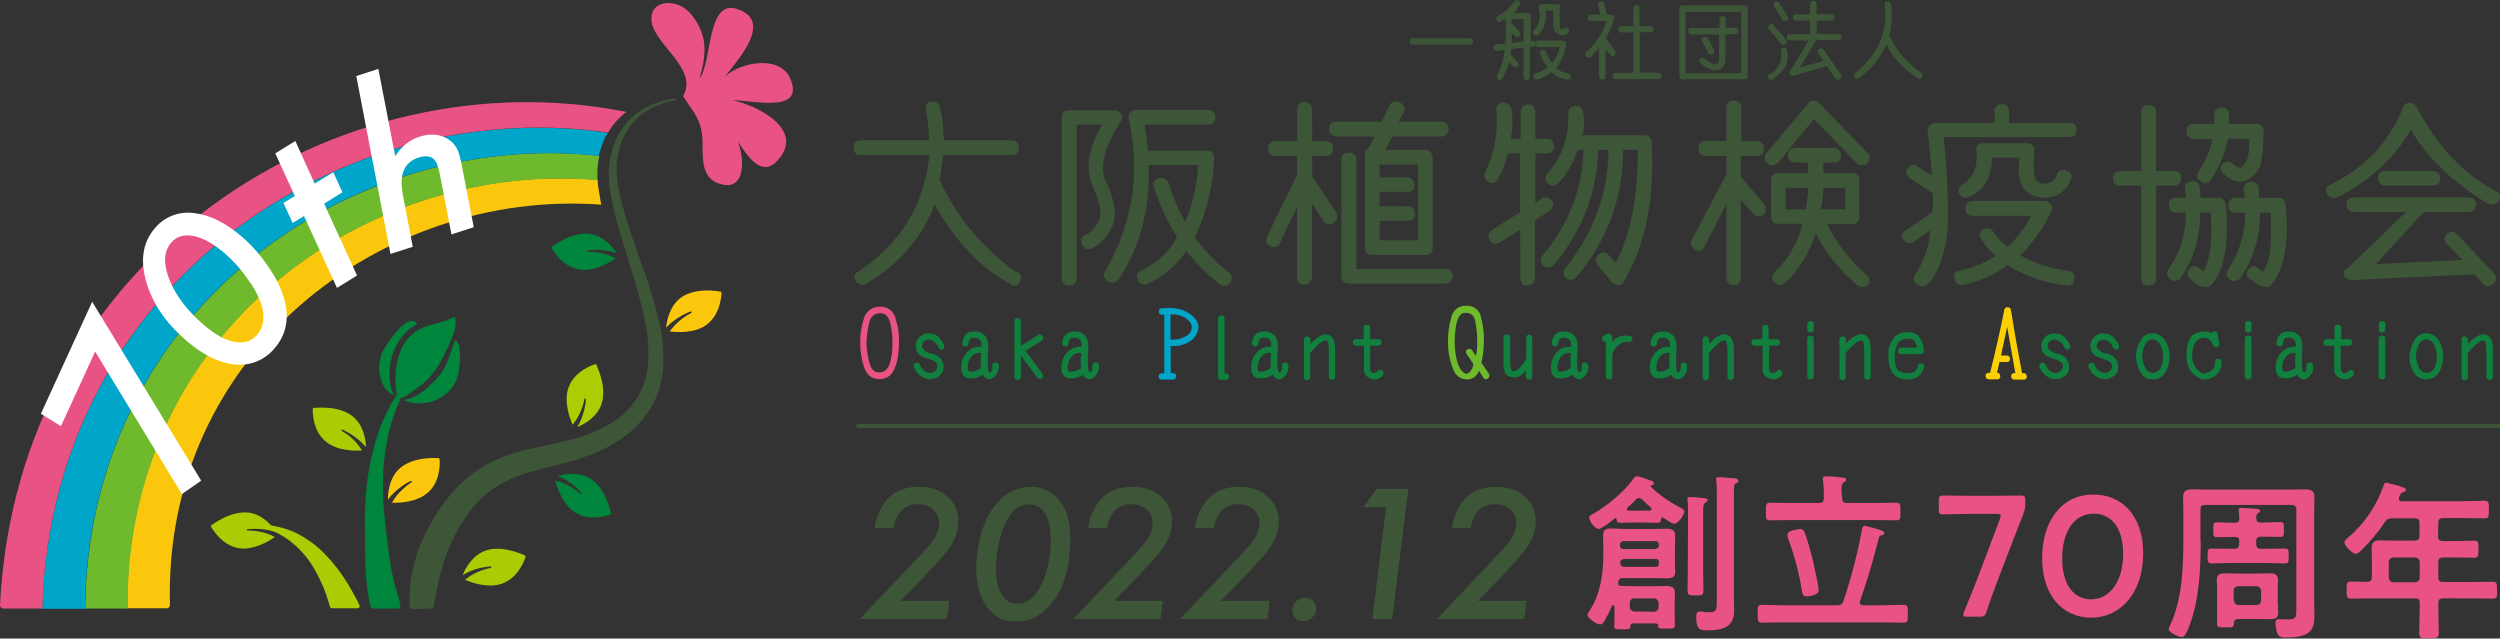 <?xml version="1.0" encoding="utf-8"?>
<!-- Generator: Adobe Illustrator 25.4.1, SVG Export Plug-In . SVG Version: 6.00 Build 0)  -->
<svg version="1.1" id="レイヤー_1" xmlns="http://www.w3.org/2000/svg" xmlns:xlink="http://www.w3.org/1999/xlink" x="0px"
	 y="0px" viewBox="0 0 1009 257.7" style="enable-background:new 0 0 1009 257.7;" xml:space="preserve">
<rect x="0" y="0" width="1009" height="257.7" fill="#333333" stroke="none"/>
<style type="text/css">
	.st0{fill:#FBC70D;}
	.st1{fill:#AACC03;}
	.st2{fill:#00853C;}
	.st3{fill:#ABCD03;}
	.st4{fill:#E95383;}
	.st5{fill:#3D5637;}
	.st6{fill:none;}
	.st7{fill:#6FB92C;}
	.st8{fill:#00A5CA;}
	.st9{fill:#FFFFFF;}
	.st10{fill:#E85382;}
	.st11{fill:#11803F;}
	.st12{fill:#FCD005;}
	.st13{fill:none;stroke:#3D5637;stroke-width:1.49;stroke-miterlimit:10;}
</style>
<g id="作業">
	<g>
		<defs>
			<rect id="SVGID_1_" x="7.9" y="302.5" width="1000" height="509.2"/>
		</defs>
		<clipPath id="SVGID_00000125568792186647395800000014766615399444451757_">
			<use xlink:href="#SVGID_1_"  style="overflow:visible;"/>
		</clipPath>
	</g>
	<path class="st0" d="M161.5,188.9c-4.4,3.8-4.9,9.8-4.9,12.2v0.5l0.3-0.4c0.6-0.8,1.3-1.6,2.1-2.3c2-1.9,4.3-3.6,6.8-4.8
		c0.1-0.1,0.3,0,0.4,0.1c0.1,0.1,0,0.3-0.1,0.4c-2.2,1.5-4.2,3.3-5.9,5.3c-0.7,0.9-1.3,1.8-1.9,2.8l-0.1,0.2h0.3
		c2.8,0.1,9.7-0.2,14.1-4c5.6-4.8,4.9-13.2,4.8-13.6c0-0.2-0.2-0.4-0.4-0.4C176.5,184.9,167,184.1,161.5,188.9z"/>
	<path class="st1" d="M196,222.2c-5.4,1.9-8.2,7.3-9.1,9.5l-0.2,0.4l0.4-0.2c0.9-0.5,1.8-1,2.8-1.4c2.6-1.1,5.3-1.7,8.1-1.9
		c0.2,0,0.3,0.1,0.3,0.3c0,0,0,0,0,0c0,0.2-0.1,0.3-0.2,0.3c-2.6,0.5-5.1,1.4-7.4,2.7c-1,0.6-1.9,1.2-2.8,1.9l-0.2,0.2l0.2,0.1
		c2.6,1.1,9.1,3.4,14.6,1.5c7-2.4,9.5-10.4,9.6-10.8c0.1-0.2,0-0.5-0.2-0.6C211.5,224.1,203,219.8,196,222.2z"/>
	<path class="st0" d="M275,120c-4.7,3.3-5.8,9.3-6.1,11.7l0,0.5l0.3-0.3c0.7-0.8,1.5-1.5,2.3-2.1c2.2-1.7,4.6-3.1,7.2-4.1
		c0.1-0.1,0.3,0,0.4,0.2c0,0,0,0,0,0c0.1,0.1,0,0.3-0.1,0.4c-2.4,1.2-4.5,2.8-6.4,4.7c-0.8,0.8-1.5,1.7-2.2,2.6l-0.2,0.2h0.3
		c2.8,0.3,9.7,0.8,14.5-2.6c6-4.2,6.2-12.7,6.2-13c0-0.2-0.2-0.4-0.4-0.5C290.3,117.6,281,115.8,275,120z"/>
	<path class="st2" d="M238.6,193.4c-4.8-3.2-10.8-2-13.1-1.4l-0.4,0.1l0.4,0.2c1,0.4,1.9,0.8,2.8,1.4c2.4,1.4,4.6,3.1,6.4,5.2
		c0.1,0.1,0.1,0.3,0,0.4c-0.1,0.1-0.3,0.1-0.4,0c-2-1.8-4.3-3.2-6.7-4.2c-1-0.4-2.1-0.8-3.2-1.1l-0.3-0.1l0.1,0.3
		c0.7,2.7,2.9,9.3,7.7,12.5c6.1,4.1,14.1,1.1,14.4,1c0.2-0.1,0.3-0.3,0.3-0.5C246.5,206.8,244.7,197.4,238.6,193.4z"/>
	<path class="st1" d="M100.4,206.9c5.7,0.7,9.5,5.5,10.8,7.5l0.3,0.4l-0.4-0.1c-1-0.3-2-0.6-3-0.8c-2.7-0.5-5.5-0.6-8.3-0.3
		c-0.2,0-0.3,0.2-0.2,0.3c0,0.1,0.1,0.2,0.2,0.2c2.7,0,5.3,0.4,7.8,1.2c1.1,0.4,2.1,0.8,3.1,1.3l0.2,0.1l-0.2,0.2
		c-2.3,1.6-8.2,5.1-14,4.4c-7.3-1-11.3-8.4-11.5-8.7c-0.1-0.2-0.1-0.5,0.1-0.6C85.6,211.8,93.1,206,100.4,206.9z"/>
	<path class="st1" d="M142.3,168c4.5,3.6,5.3,9.6,5.4,12v0.5l-0.3-0.4c-0.7-0.8-1.4-1.5-2.2-2.2c-2.1-1.8-4.4-3.3-7-4.5
		c-0.1-0.1-0.3,0-0.4,0.1s0,0.3,0.1,0.4l0,0c2.3,1.3,4.4,3,6.1,5c0.7,0.9,1.4,1.8,2,2.7l0.1,0.2H146c-2.8,0.2-9.7,0.2-14.3-3.4
		c-5.8-4.5-5.5-13-5.5-13.3c0-0.2,0.2-0.4,0.4-0.5C127.1,164.7,136.5,163.4,142.3,168z"/>
	<path class="st3" d="M242.8,163c-1.8,5.5-7.2,8.2-9.4,9.2l-0.4,0.2l0.2-0.4c0.5-0.9,1-1.8,1.4-2.8c1-2.6,1.7-5.3,1.9-8.1
		c0-0.2-0.1-0.3-0.3-0.3c-0.2,0-0.3,0.1-0.3,0.2c-0.5,2.6-1.4,5.1-2.7,7.4c-0.6,1-1.2,1.9-1.9,2.8l-0.2,0.2l-0.1-0.2
		c-1.1-2.6-3.5-9.1-1.6-14.6c2.3-7,10.4-9.5,10.7-9.6c0.2-0.1,0.5,0,0.6,0.2C240.8,147.6,245.1,156.1,242.8,163z"/>
	<path class="st2" d="M237.9,94.4c5.7,0.7,9.5,5.5,10.8,7.5l0.3,0.4l-0.4-0.2c-1-0.3-2-0.6-3-0.8c-2.7-0.5-5.5-0.6-8.3-0.3
		c-0.2,0-0.3,0.2-0.3,0.3c0,0,0,0,0,0c0,0.2,0.1,0.3,0.3,0.3c2.7,0,5.3,0.4,7.8,1.2c1.1,0.4,2.1,0.8,3.1,1.3l0.2,0.1l-0.2,0.2
		c-2.3,1.6-8.2,5.2-14,4.4c-7.3-0.9-11.4-8.3-11.5-8.7c-0.1-0.2-0.1-0.5,0.1-0.6C223.2,99.3,230.7,93.5,237.9,94.4z"/>
	<path class="st2" d="M160.4,160.5c-2.3-11.7,0.1-26.2,13.6-29.4c3.3-0.7,6.5-1.8,9.6-3.2c1.5,4.1-2.5,11.5-4.2,15.1
		c-2.5,5.1-5.8,10.1-10.5,13.2C166.5,157.7,162.9,161.4,160.4,160.5z"/>
	<path class="st2" d="M162.9,161.4c5.5-0.6,10.8-5.6,14.3-9.7c3.7-4.4,4.5-9.6,6.6-14.6c3,2,1.8,13,0.5,16c-2.2,5.2-7,8.8-12.5,9.5
		C168.7,163.1,165.7,162.7,162.9,161.4z"/>
	<path class="st2" d="M159.4,160.1c-5.4-8.7-0.7-25,9-29.2c-3.6-6-13.5,9.3-14.4,12c-1.8,5.6-1.2,13.4,4.6,16.5
		C158.9,159,159,158.5,159.4,160.1z"/>
	<path class="st4" d="M275.7,38.8c6.5-11.3-12.6-21.2-12.8-31.1c-0.1-5.7,5.1-7.4,10-6c5.3,1.5,9,7.3,10.6,12.4
		c1.8,5.9,0.4,12.1-1.2,17.6c5.2-6.6,2.9-32.1,15.1-28.1C314.2,9,294,28,290.1,34.2c4.1-8.6,24.1-13.1,28.7-2.8
		c6.7,15-16,8.8-23,9.1c9.4,2,28.8,11.3,18.6,23.6c-10.3,12.6-18-14.3-25.7-18.4c11.4,4,16.9,35,0.5,28c-7.4-3.2-5-13.5-5.9-19.7
		C282.4,47.2,278.9,44,275.7,38.8z"/>
	<path class="st5" d="M174,245.6c1.2,0,1.1-1.2,1.2-1.8c0.5-2.6,1-5.2,1.5-7.8c1.1-5.2,2.7-10.3,4.7-15.3c2.1-5,4.7-9.6,7.9-13.9
		c3.1-4.2,6.9-7.8,11.3-10.6c4.6-2.7,9.6-4.8,14.8-6.1c5.4-1.5,11.1-2.7,16.9-4.5c2.9-0.9,5.8-1.9,8.7-3.1c2.9-1.3,5.6-2.7,8.2-4.4
		c5.5-3.4,10.1-8,13.4-13.4c3.3-5.5,5-11.8,5.2-18.2c0.1-6.1-0.6-12.2-2.1-18.1c-2.7-11.6-7.1-22.5-10.8-33.5
		c-1.9-5.4-3.5-10.9-4.8-16.5c-0.6-2.7-1-5.5-1.2-8.3c-0.1-2.8,0.1-5.6,0.6-8.3c1-5.5,3.9-10.6,8-14.4c4.2-3.8,9.7-6,15.4-7.1
		l-0.1-0.6c-5.9,0.6-11.6,2.8-16.3,6.4c-4.7,3.8-8.1,9.1-9.6,15c-0.8,2.9-1.2,6-1.2,9c0,3,0.3,6,0.9,9c1.1,5.8,2.5,11.5,4.3,17.1
		c3.3,11.2,7.2,22.2,9.4,33.3c1.1,5.4,1.6,11,1.3,16.6c-0.3,5.3-1.9,10.4-4.7,14.9c-3,4.4-6.9,8-11.5,10.5c-4.7,2.7-9.8,4.7-15.1,6
		c-5.4,1.4-11.1,2.4-17,3.8c-6.1,1.3-12,3.5-17.6,6.6c-2.8,1.6-5.5,3.5-7.9,5.6c-2.4,2.1-4.6,4.4-6.6,6.9c-4,4.9-7.3,10.2-9.9,15.9
		c-2.8,5.7-4.6,11.7-5.5,18c-0.5,3.5-0.6,7-0.5,10.5c0,0.6,0.5,1,1.1,1L174,245.6z"/>
	<path class="st2" d="M148.6,240c0.2,1.6,0.6,3.3,1,4.9c0.1,0.4,0.5,0.7,1,0.7H161c0.3,0,0.6-0.6,0.6-1c0-0.5-0.1-0.9-0.2-1.4
		c-0.2-0.9-0.5-1.9-0.8-2.8c-0.3-0.9-0.6-1.9-0.9-2.9c-1.1-4-1.9-8.1-2.5-12.2c-0.6-4.2-1.1-8.5-1.6-12.9s-0.9-8.5-1-12.8
		c-0.3-8.5,0.5-17,2.4-25.3c1-4.2,2.4-8.3,4.1-12.2c1.6-4,3.7-7.8,6.3-11.3l-0.5-0.4c-3,3.2-5.7,6.8-7.9,10.7
		c-2.3,3.8-4.2,7.9-5.8,12.1c-3,8.5-4.9,17.4-5.5,26.4c-0.4,4.5-0.5,9-0.4,13.5s0,8.8,0.1,13.3C147.5,230.8,147.9,235.4,148.6,240z"
		/>
	<path class="st1" d="M126,228.2c2.3,3.8,4.3,7.8,5.7,11.9l1,3.2l0.5,1.6c0.1,0.4,0.5,0.6,0.8,0.6h10.3c0.5,0,0.9-0.4,0.9-0.9
		c0-0.1,0-0.2-0.1-0.3c-0.3-0.6-0.6-1.3-0.9-1.9l-1.8-3.3l-1.9-3.3c-2.6-4.3-5.7-8.4-9.2-12c-3.5-3.7-7.6-6.6-12.2-8.9
		c-4.5-2-9.3-3.1-14.2-3.2l-0.1,0.7c4.5,1.2,8.6,3.2,12.3,6C120.7,221.2,123.7,224.5,126,228.2z"/>
	<path class="st6" d="M20.6,212.4C41.2,102.6,146.6,39.1,245.4,53.5l0,0C146.6,39.1,41.2,102.6,20.6,212.4z"/>
	<path class="st6" d="M20.6,212.4c-1,5.3-1.8,10.8-2.4,16.2C18.9,223.2,19.6,217.8,20.6,212.4z"/>
	<path class="st6" d="M158.7,72.6c-7,2.5-13.9,5.3-20.7,8.6C144.7,77.9,151.6,75.1,158.7,72.6z"/>
	<path class="st6" d="M193.8,63.8c-9.1,1.4-18,3.4-26.8,6C175.8,67.2,184.7,65.2,193.8,63.8z"/>
	<path class="st6" d="M215.5,61.8c-6,0.2-12,0.7-17.9,1.5C203.5,62.5,209.4,62,215.5,61.8z"/>
	<path class="st6" d="M216.3,61.8c8.5-0.3,17.1,0.1,25.6,1l0,0C233.4,61.9,224.8,61.5,216.3,61.8z"/>
	<path class="st0" d="M241.2,72.6c-13.9-1.2-28-0.7-41.8,1.4c-6.3,1-12.5,2.3-18.6,3.9c-16.3,4.3-31.9,10.9-46.4,19.5
		c-1.8,1.1-3.6,2.2-5.4,3.3c-7.1,4.6-13.8,9.6-20.2,15.2c-1.6,1.4-3.2,2.8-4.7,4.2c-12.4,11.7-23,25.1-31.4,40
		c-2.1,3.8-4.1,7.6-5.9,11.6c-10.6,23.1-15.8,48.4-15.4,73.8h15.9c0.7,0,1.3-0.6,1.3-1.3c0,0,0,0,0-0.1
		C65.8,143.4,153.7,76.1,242.7,82.6c-0.3-1.2-0.5-2.5-0.7-3.8C241.6,76.8,241.3,74.7,241.2,72.6z"/>
	<path class="st7" d="M72.8,160.2c8.4-14.9,19-28.3,31.4-40c1.5-1.4,3.1-2.9,4.7-4.2c6.3-5.6,13.1-10.6,20.1-15.2
		c1.8-1.1,3.6-2.2,5.4-3.3c14.5-8.6,30.1-15.2,46.4-19.5c6.1-1.6,12.3-2.9,18.6-3.9c13.8-2.1,27.9-2.6,41.8-1.4
		c-0.1-0.9-0.1-1.8-0.1-2.7c0-2.4,0.3-4.7,0.8-7.1c-8.5-0.9-17-1.3-25.6-1h-0.8c-6,0.2-12,0.7-17.9,1.5c-1.2,0.2-2.5,0.3-3.7,0.5
		c-9.1,1.4-18,3.4-26.8,6c-2.8,0.8-5.6,1.8-8.3,2.7c-7,2.5-13.9,5.4-20.7,8.6c-50.6,24.7-90.4,71.5-101,133.5
		c-1.7,10.2-2.6,20.5-2.7,30.9h17.2c-0.5-25.4,4.8-50.6,15.4-73.8C68.7,167.8,70.7,164,72.8,160.2z"/>
	<path class="st7" d="M72.8,160.2c8.4-14.9,19-28.3,31.4-40C91.7,131.9,81.1,145.4,72.8,160.2z"/>
	<path class="st7" d="M199.4,74c13.8-2.1,27.9-2.6,41.8-1.4l0,0C227.2,71.4,213.2,71.9,199.4,74z"/>
	<path class="st7" d="M180.8,77.9c-16.3,4.3-31.9,10.9-46.4,19.5C148.9,88.8,164.5,82.2,180.8,77.9z"/>
	<path class="st7" d="M72.8,160.2c-2.1,3.8-4.1,7.6-5.9,11.6C68.7,167.8,70.7,164,72.8,160.2z"/>
	<path class="st7" d="M199.4,74c-6.3,1-12.5,2.3-18.6,3.9C186.9,76.3,193.1,75,199.4,74z"/>
	<path class="st7" d="M129,100.8c-7.1,4.6-13.8,9.6-20.2,15.2C115.2,110.4,121.9,105.3,129,100.8z"/>
	<path class="st8" d="M138,81.2c6.7-3.3,13.6-6.1,20.6-8.6c2.8-1,5.5-1.9,8.3-2.7c8.8-2.6,17.7-4.6,26.8-6c1.2-0.2,2.5-0.4,3.7-0.5
		c5.9-0.8,11.9-1.3,17.9-1.5h0.8c8.5-0.3,17.1,0.1,25.6,1c0.1-0.7,0.3-1.3,0.5-1.9c0.7-2.6,1.7-5.1,3.1-7.4
		c-98.8-14.4-204.1,49.1-224.7,159c-1,5.3-1.8,10.7-2.4,16.2c-0.6,5.5-1,11.1-1.1,16.9h17.2c0.1-10.4,1-20.7,2.7-31
		C47.6,152.7,87.5,105.8,138,81.2z"/>
	<path class="st8" d="M216.3,61.8h-0.8H216.3z"/>
	<path class="st8" d="M167,69.9c-2.8,0.8-5.6,1.8-8.3,2.7C161.4,71.6,164.2,70.7,167,69.9z"/>
	<path class="st8" d="M37,214.7c10.5-62,50.4-108.8,101-133.5C87.5,105.8,47.6,152.7,37,214.7z"/>
	<path class="st8" d="M197.5,63.3c-1.2,0.2-2.5,0.3-3.7,0.5C195.1,63.7,196.3,63.5,197.5,63.3z"/>
	<path class="st4" d="M20.6,212.4C41.2,102.6,146.6,39.1,245.4,53.5c1.7-2.9,3.9-5.5,6.5-7.6c0.3-0.3,0.7-0.5,1-0.7
		C136.9,21.9,7.1,102.9,0,244.2c0,0.7,0.5,1.3,1.2,1.4c0,0,0,0,0.1,0h15.8c0.2-5.7,0.5-11.4,1.1-16.9S19.6,217.7,20.6,212.4z"/>
	<path class="st9" d="M312.2,42.4h-1.4H312.2z"/>
	<path class="st9" d="M37.2,121.8l44,72.2l-7.8,5.4l-35-57.5L24.6,172l-8.1-5L37.2,121.8z"/>
	<path class="st9" d="M97.7,95.6c4.4,3.8,8.2,8.3,11.3,13.1c2.9,4.2,5,8.9,6.2,13.8c1.4,7,0,13-4.4,18.1c-3.9,4.7-9.9,7.2-16,6.5
		c-6.4-0.6-13-3.9-19.8-9.8c-8.3-7.2-13.7-15.2-16.1-24S57.8,97.5,62.6,92c3.8-4.6,9.8-6.8,15.7-6C84.6,86.7,91.1,89.9,97.7,95.6z
		 M91,102.5c-4.6-4-8.8-6.4-12.7-7.2c-3.8-0.8-6.9,0-9.2,2.6c-3,3.5-3.3,8.4-0.8,14.8c2.5,6.4,7.1,12.5,13.8,18.3
		c4.5,3.9,8.7,6.3,12.5,7s6.9-0.2,9.1-2.8c2.8-3.2,3.4-7.6,1.6-12.9c-1.3-3.6-3.2-7-5.6-10C97.3,108.7,94.3,105.4,91,102.5z"/>
	<path class="st9" d="M130.8,82.2l13.3,29l-8.1,5l-13.3-29l-4.6,2.8l-3.7-8.1l4.6-2.8l-7.9-17.2l8.1-5l7.8,17.2l7.5-4.6l3.7,8.1
		L130.8,82.2z"/>
	<path class="st9" d="M152.7,27.8l6.8,35.2c2.7-4,5.9-6.6,9.7-7.8c3.7-1.2,7.1-1.2,10,0.1c2.9,1.2,5.1,3.6,6,6.6
		c0.2,0.8,0.5,1.7,0.7,2.6s0.5,2.1,0.7,3.4l4.6,23.8l-9,2.9l-4.7-24.3c-0.2-1.2-0.5-2.3-0.9-3.5c-1.1-3.4-3.7-4.5-7.7-3.2
		c-5.8,1.9-7.9,6.9-6.3,15l4,21l-9,2.9l-13.8-71.8L152.7,27.8z"/>
	<path class="st10" d="M348.7,128.4c0.8-2.8,3.5-4.7,6.4-4.6c2.9-0.2,5.6,1.7,6.3,4.6c1.1,3.4,1.6,7,1.4,10.6c0,3.1-0.4,6.2-1.5,9.1
		c-1.1,3.2-3.2,4.9-6.3,4.9s-5.2-1.6-6.3-4.9C346.7,141.7,346.6,134.8,348.7,128.4L348.7,128.4z M350.9,146.4c0.7,2.7,2,4,4.1,3.9
		c2.1-0.1,3.5-1.4,4.2-4c0.7-2.4,1-4.8,1-7.3c0.1-3-0.3-6.1-1-9c-0.7-2.5-2.1-3.7-4.2-3.6c-2.1,0.1-3.5,1.3-4.2,3.8
		c-0.7,2.9-1,5.9-1.1,8.9C349.9,141.5,350.2,144,350.9,146.4z"/>
	<path class="st11" d="M375.2,134.6c1.5,0,2.9,0.6,3.9,1.7c0.8,1,1.4,2,2,3.1c0.2,0.6,0,1.3-0.6,1.6c-0.7,0.3-1.2,0.1-1.7-0.7
		c-0.5-1.3-1.5-2.4-2.8-3c-1.1-0.5-2.5-0.2-3.3,0.7c-0.7,0.8-0.8,1.9-0.2,2.8c0.9,1,2.1,1.7,3.5,1.9c1.5,0.2,2.8,1,3.7,2.1
		c0.8,1.1,1.2,2.4,1.1,3.8c-0.1,1.5-1,2.9-2.4,3.6c-1.6,0.9-3.5,1.1-5.2,0.4c-2-0.8-3.6-2.4-4.3-4.4c-0.3-0.6-0.2-1.3,0.4-1.6
		c0.1,0,0.2-0.1,0.2-0.1c0.6-0.3,1.3-0.1,1.7,0.5c0,0,0,0.1,0.1,0.1c0.4,1.4,1.3,2.5,2.6,3.1c1,0.5,2.1,0.4,3-0.1
		c0.7-0.4,1.3-1.1,1.4-1.9c0.1-0.7-0.1-1.4-0.6-1.9c-0.5-0.6-1.9-1.2-4.2-1.9s-3.6-2-3.8-3.8c-0.3-1.5,0.1-3,1.1-4.2
		C371.8,135.1,373.5,134.4,375.2,134.6z"/>
	<path class="st11" d="M401.8,151.6c-1,1.1-1.8,1.6-2.6,1.5c-0.7-0.1-1.3-0.4-1.8-0.8c-0.3-0.3-0.6-0.7-0.7-1.1
		c-1.9,1.4-4.5,1.9-6.8,1.2c-1.4-0.7-2-2.2-1.9-4.6c0.1-2.7,1.4-5.2,3.6-6.7c1.3-0.9,2.9-1.3,4.5-1.1c0.1-0.9,0-1.9-0.5-2.7
		c-0.6-0.7-1.4-1-2.3-1c-1.1,0-1.8,0.2-2,0.8c-0.3,0.5-0.4,1.1-0.5,1.6c0,0.6-0.5,1.1-1.1,1.1c-0.1,0-0.2,0-0.2,0
		c-0.9-0.1-1.2-0.6-1.1-1.5c0.1-1.2,0.6-2.3,1.3-3.2c0.8-0.9,2.1-1.4,4-1.3c1.6,0,3.1,0.7,4.1,2c0.9,1.3,1.2,3.2,1,5.9
		c-0.2,2-0.2,4.1-0.1,6.2c0,0.8,0.2,1.7,0.5,2.4c0.2,0.2,0.5,0.1,0.9-0.4c0.5-0.6,0.6-1.4,0.4-2.1c-0.1-0.8,0.2-1.3,1.1-1.5
		s1.2,0.2,1.5,1.1C403.3,148.8,402.8,150.4,401.8,151.6z M396,148.5c-0.3-2-0.3-4,0.1-6c-1.1-0.2-2.2,0-3.2,0.6
		c-1.4,1.2-2.2,3-2.3,4.8c0,1.4,0.3,2.1,0.6,2.1C393,150.1,394.7,149.5,396,148.5z"/>
	<path class="st11" d="M420.8,151c0.4,0.6,0.2,1.4-0.4,1.8c-0.5,0.4-1.3,0.2-1.7-0.3l-6.7-9v8.5c0.1,0.6-0.3,1.2-0.9,1.3
		c-0.1,0-0.2,0-0.4,0c-0.8,0-1.3-0.4-1.3-1.3v-22.3c-0.1-0.6,0.4-1.2,1-1.3c0.1,0,0.2,0,0.3,0c0.8,0,1.3,0.5,1.3,1.2v10l7-4.4
		c0.5-0.4,1.2-0.3,1.6,0.2c0.1,0.1,0.1,0.1,0.1,0.2c0.5,0.4,0.5,1.1,0.1,1.6c-0.1,0.1-0.2,0.2-0.4,0.3l-6.5,4.1L420.8,151z"/>
	<path class="st11" d="M442.2,151.6c-1,1.1-1.8,1.6-2.6,1.5c-0.7-0.1-1.3-0.4-1.8-0.8c-0.3-0.3-0.6-0.7-0.7-1.1
		c-1.9,1.4-4.4,1.9-6.8,1.2c-1.4-0.7-2-2.2-1.9-4.6c0.1-2.7,1.4-5.2,3.6-6.7c1.3-0.9,2.9-1.3,4.5-1.1c0.1-0.9,0-1.9-0.5-2.7
		c-0.6-0.7-1.4-1-2.3-1c-1.1,0-1.8,0.2-2,0.8c-0.3,0.5-0.4,1.1-0.5,1.6c0,0.6-0.4,1.1-1,1.1c-0.1,0-0.2,0-0.3,0
		c-0.7,0-1.2-0.5-1.2-1.2c0-0.1,0-0.2,0-0.3c0.1-1.2,0.6-2.3,1.4-3.2c0.8-0.9,2.1-1.4,4-1.3c1.6,0,3.1,0.7,4.1,2
		c0.9,1.3,1.2,3.2,1,5.9c-0.2,2.1-0.2,4.1-0.1,6.2c0,0.8,0.2,1.7,0.5,2.4c0.2,0.2,0.5,0.1,0.9-0.4c0.4-0.6,0.6-1.4,0.4-2.1
		c-0.1-0.8,0.2-1.3,1.1-1.5s1.2,0.2,1.5,1.1C443.7,148.8,443.3,150.4,442.2,151.6z M436.4,148.5c-0.3-2-0.3-4,0.1-6
		c-1.1-0.2-2.2,0-3.2,0.6c-1.4,1.2-2.2,3-2.4,4.9c0,1.4,0.3,2.1,0.6,2.1C433.4,150.1,435.1,149.5,436.4,148.5L436.4,148.5z"/>
	<path class="st8" d="M480.5,137.6c-2.4,1.6-5.2,2.3-8,2v11h0.9c0.9,0,1.3,0.4,1.3,1.3c0,0.7-0.5,1.3-1.2,1.3c0,0-0.1,0-0.1,0h-4.5
		c-0.6,0.1-1.2-0.4-1.3-1c0-0.1,0-0.2,0-0.2c0-0.9,0.5-1.3,1.3-1.3h1v-23.7h-0.9c-0.6,0.1-1.2-0.4-1.3-1c0,0,0-0.1,0-0.1
		c0-1,0.4-1.5,1.2-1.5c4.7-0.4,8.3,0.2,10.9,2s3.9,3.6,3.9,5.6C483.6,134.2,482.4,136.3,480.5,137.6z M481,132.1
		c0-1.2-0.7-2.4-2.3-3.6c-1.9-1.2-4.1-1.8-6.3-1.6V137c2.5,0.3,5-0.4,7-1.8C480.4,134.4,481,133.3,481,132.1L481,132.1z"/>
	<path class="st11" d="M492.9,127.3c0.6-0.1,1.2,0.3,1.3,0.9c0,0.1,0,0.3,0,0.4v22.1h0.5c0.8,0,1.3,0.4,1.3,1.3
		c0.1,0.6-0.4,1.2-1,1.3c-0.1,0-0.2,0-0.3,0h-1.8c-0.6,0.1-1.2-0.3-1.3-1c0-0.1,0-0.2,0-0.3v-23.4
		C491.6,127.7,492,127.3,492.9,127.3z"/>
	<path class="st11" d="M518.8,151.6c-1,1.1-1.8,1.6-2.6,1.5c-0.7-0.1-1.3-0.4-1.8-0.8c-0.3-0.3-0.6-0.7-0.7-1.1
		c-1.9,1.4-4.4,1.9-6.8,1.2c-1.4-0.7-2-2.2-1.9-4.6c0.1-2.7,1.4-5.2,3.6-6.7c1.3-0.9,2.9-1.3,4.5-1.1c0.1-0.9,0-1.9-0.5-2.7
		c-0.6-0.7-1.4-1-2.3-1c-1.1,0-1.8,0.2-2,0.8c-0.3,0.5-0.4,1.1-0.5,1.6c0,0.6-0.4,1.1-1,1.1c-0.1,0-0.2,0-0.3,0
		c-0.7,0-1.2-0.5-1.2-1.2c0-0.1,0-0.2,0-0.3c0.1-1.2,0.6-2.3,1.3-3.2c0.8-0.9,2.1-1.4,4-1.3c1.6,0,3.1,0.7,4.1,2
		c0.9,1.3,1.2,3.2,1,5.9c-0.2,2.1-0.2,4.1-0.1,6.2c0,0.8,0.2,1.7,0.5,2.4c0.2,0.2,0.5,0.1,0.9-0.4c0.4-0.6,0.6-1.4,0.4-2.1
		c-0.1-0.8,0.2-1.3,1.1-1.5s1.2,0.2,1.5,1.1C520.2,148.8,519.8,150.4,518.8,151.6z M513,148.5c-0.3-2-0.3-4,0.1-6
		c-1.1-0.2-2.2,0-3.2,0.6c-1.4,1.2-2.2,3-2.4,4.8c0,1.4,0.3,2.1,0.6,2.1C509.9,150.1,511.6,149.5,513,148.5z"/>
	<path class="st11" d="M538.9,141.5V152c0,0.8-0.4,1.3-1.3,1.3c-0.7,0.1-1.2-0.4-1.3-1.1c0-0.1,0-0.2,0-0.2v-10.4c0-2.6-0.3-4-1-4.2
		c-1.3-0.2-3.4,1.4-6.5,5.1v9.6c0.1,0.6-0.3,1.2-0.9,1.3c-0.1,0-0.2,0-0.3,0c-0.6,0.1-1.2-0.3-1.3-1c0-0.1,0-0.2,0-0.3v-15
		c-0.1-0.6,0.3-1.2,1-1.3c0.1,0,0.2,0,0.3,0c0.7,0,1.2,0.5,1.3,1.1c0,0.1,0,0.1,0,0.2v1.7c2.9-3.1,5.3-4.3,7.2-3.7
		C538,135.5,538.9,137.7,538.9,141.5z"/>
	<path class="st11" d="M558,151.7c-1.3,1.4-3.3,1.8-5,1c-1.7-0.6-2.7-2.2-2.5-4v-9.2h-3.2c-0.8,0-1.2-0.4-1.3-1.3
		c-0.1-0.6,0.4-1.2,1-1.3c0.1,0,0.2,0,0.3,0h3.1v-4.5c-0.1-0.6,0.3-1.2,1-1.3c0.1,0,0.2,0,0.4,0c0.8,0,1.2,0.4,1.2,1.3v4.5h3.3
		c0.6-0.1,1.2,0.3,1.3,1c0,0.1,0,0.2,0,0.3c0,0.9-0.5,1.3-1.3,1.3H553v9.2c0,1.1,0.4,1.6,1.1,1.8c0.8,0.1,1.6-0.1,2.1-0.8
		c0.5-0.6,1.1-0.6,1.8,0C558.6,150.3,558.5,151.2,558,151.7z"/>
	<path class="st7" d="M600.6,152.7c-0.8,0.6-1.5,0.5-1.9-0.3l-1.8-2.8c-0.7,2.3-2.9,3.8-5.3,3.5c-2.6-0.1-4.5-1.9-5.6-5.4
		c-1.1-3-1.6-6.2-1.6-9.4c-0.1-3.5,0.4-7.1,1.4-10.5c0.7-2.7,3.2-4.6,6-4.4c2.8-0.2,5.4,1.7,5.9,4.5c0.8,3.1,1.3,6.3,1.2,9.5
		c0,3-0.3,6.1-1,9l3,4.4C601.3,151.5,601.1,152.3,600.6,152.7z M593.7,149.5c0.5-0.8,0.9-1.8,0.9-2.7l-2.7-4
		c-0.4-0.9-0.3-1.5,0.4-1.8c0.6-0.4,1.5-0.2,1.9,0.4c0,0,0.1,0.1,0.1,0.2c0.6,0.9,1.1,1.6,1.4,2.1c0.4-2.1,0.6-4.2,0.5-6.3
		c0-2.6-0.3-5.2-0.8-7.8c-0.5-2.5-2-3.6-4.5-3.3s-3.7,4.3-3.8,12.2c0.3,7.4,1.9,11.5,4.7,12.4C592.6,150.7,593.4,150.2,593.7,149.5z
		"/>
	<path class="st11" d="M618.4,136.4v15.5c0.1,0.6-0.4,1.2-1,1.3c-0.1,0-0.2,0-0.3,0c-0.9,0-1.3-0.4-1.3-1.3v-2.6
		c-0.6,1.1-1.5,2-2.5,2.5c-1.1,0.6-2.5,0.7-3.7,0.3c-1.2-0.3-2.2-1.2-2.4-2.5c-0.3-1.2-0.4-2.4-0.4-3.7v-9.6
		c-0.1-0.6,0.3-1.2,0.9-1.3c0.1,0,0.2,0,0.4,0c0.9,0,1.4,0.4,1.4,1.3v9.7c0,1,0.1,2,0.4,3c0.2,0.8,1,1,2.1,0.5s2.5-2,4-4.6v-8.5
		c-0.1-0.6,0.3-1.2,0.9-1.3c0.1,0,0.2,0,0.3,0C618,135.1,618.4,135.6,618.4,136.4z"/>
	<path class="st11" d="M639.8,151.6c-1,1.1-1.8,1.6-2.6,1.5c-0.7-0.1-1.3-0.4-1.8-0.8c-0.3-0.3-0.6-0.7-0.7-1.1
		c-1.9,1.4-4.4,1.9-6.8,1.2c-1.4-0.7-2-2.2-1.9-4.6c0.1-2.7,1.4-5.2,3.6-6.7c1.3-0.9,2.9-1.3,4.5-1.1c0.1-0.9,0-1.9-0.5-2.7
		c-0.6-0.7-1.4-1-2.3-1c-1.1,0-1.8,0.2-2,0.8c-0.3,0.5-0.4,1.1-0.5,1.6c0,0.6-0.4,1.1-1,1.1c-0.1,0-0.2,0-0.3,0
		c-0.9-0.1-1.2-0.6-1.2-1.5c0.1-1.2,0.6-2.3,1.3-3.2c0.8-0.9,2.1-1.4,4-1.3c1.6,0,3.1,0.7,4.1,2c0.9,1.3,1.2,3.2,1,5.9
		c-0.2,2-0.2,4.1-0.1,6.2c0,0.8,0.2,1.7,0.5,2.4c0.2,0.2,0.5,0.1,0.9-0.4c0.4-0.6,0.6-1.4,0.4-2.1c-0.1-0.8,0.2-1.3,1.1-1.5
		s1.2,0.2,1.5,1.1C641.2,148.8,640.8,150.4,639.8,151.6z M634,148.5c-0.3-2-0.3-4,0.1-6c-1.1-0.2-2.2,0-3.2,0.6
		c-1.4,1.2-2.2,3-2.3,4.8c0,1.4,0.3,2.1,0.7,2.1C630.9,150.1,632.6,149.5,634,148.5z"/>
	<path class="st11" d="M658.8,137c-0.1,0.7-0.7,1.1-1.4,1c-0.1,0-0.2,0-0.2-0.1c-1.2-0.1-2.3,0.2-3.3,0.9c-1.6,1-2.8,2.5-3.2,4.4
		v8.6c0,0.9-0.4,1.3-1.3,1.3c-0.6,0.1-1.2-0.4-1.3-1c0-0.1,0-0.2,0-0.3v-14c-0.6,0.3-1.1,0-1.4-0.7c-0.3-0.6,0-1.2,0.5-1.6l1.7-0.8
		c0.4-0.2,0.8-0.1,1.2,0.1c0.4,0.3,0.6,0.7,0.6,1.2v2.1c0.8-1.2,2.1-2.1,3.5-2.4c1.2-0.3,2.4-0.4,3.6-0.1c0.6,0,1.1,0.5,1.1,1.1
		C658.9,136.7,658.8,136.9,658.8,137z"/>
	<path class="st11" d="M679.7,151.6c-1,1.1-1.8,1.6-2.6,1.5c-0.7-0.1-1.3-0.4-1.8-0.8c-0.3-0.3-0.6-0.7-0.7-1.1
		c-1.9,1.4-4.4,1.9-6.8,1.2c-1.4-0.7-2-2.2-1.9-4.6c0.1-2.7,1.4-5.2,3.6-6.7c1.3-0.9,2.9-1.3,4.5-1.1c0.1-0.9,0-1.9-0.5-2.7
		c-0.6-0.7-1.4-1-2.3-1c-1.1,0-1.8,0.2-2,0.8c-0.3,0.5-0.4,1.1-0.5,1.6c0,0.6-0.4,1.1-1,1.1c-0.1,0-0.2,0-0.3,0
		c-0.7,0-1.2-0.5-1.2-1.2c0-0.1,0-0.2,0-0.3c0.1-1.2,0.6-2.3,1.3-3.2c0.8-0.9,2.1-1.4,4-1.3c1.6,0,3.1,0.7,4.1,2
		c0.9,1.3,1.2,3.2,1,5.9c-0.2,2.1-0.2,4.1-0.1,6.2c0,0.8,0.2,1.7,0.5,2.4c0.2,0.2,0.5,0.1,0.9-0.4c0.4-0.6,0.6-1.4,0.4-2.1
		c-0.1-0.8,0.2-1.3,1.1-1.5s1.2,0.2,1.5,1.1C681.1,148.8,680.7,150.4,679.7,151.6z M673.9,148.5c-0.3-2-0.3-4,0.1-6
		c-1.1-0.2-2.2,0-3.2,0.6c-1.4,1.2-2.2,3-2.3,4.8c0,1.4,0.2,2.1,0.6,2.1C670.8,150.1,672.5,149.5,673.9,148.5z"/>
	<path class="st11" d="M699.8,141.5V152c0,0.8-0.4,1.3-1.3,1.3c-0.7,0.1-1.2-0.4-1.3-1.1c0-0.1,0-0.2,0-0.2v-10.4c0-2.6-0.3-4-1-4.2
		c-1.3-0.2-3.4,1.4-6.5,5.1v9.6c0.1,0.6-0.3,1.2-0.9,1.3c-0.1,0-0.2,0-0.3,0c-0.6,0.1-1.2-0.3-1.3-1c0-0.1,0-0.2,0-0.3v-15
		c-0.1-0.6,0.3-1.2,1-1.3c0.1,0,0.2,0,0.3,0c0.7,0,1.2,0.5,1.3,1.1c0,0.1,0,0.1,0,0.2v1.7c2.9-3.1,5.3-4.3,7.2-3.7
		S699.8,137.7,699.8,141.5z"/>
	<path class="st11" d="M718.9,151.7c-1.3,1.4-3.3,1.8-5,1c-1.7-0.6-2.7-2.2-2.5-4v-9.2h-3.2c-0.8,0-1.2-0.4-1.3-1.3
		c-0.1-0.6,0.4-1.2,1-1.3c0.1,0,0.2,0,0.3,0h3.1v-4.5c-0.1-0.6,0.4-1.2,1-1.3c0.1,0,0.2,0,0.3,0c0.8,0,1.2,0.4,1.2,1.3v4.5h3.3
		c0.6-0.1,1.2,0.3,1.3,1c0,0.1,0,0.2,0,0.3c0,0.9-0.5,1.3-1.3,1.3H714v9.2c0,1.1,0.4,1.6,1.1,1.8c0.8,0.1,1.6-0.1,2.1-0.8
		c0.5-0.6,1.1-0.6,1.8,0C719.5,150.3,719.5,151.2,718.9,151.7z"/>
	<path class="st11" d="M730.7,135.5c0.6-0.1,1.2,0.3,1.3,0.9c0,0.1,0,0.2,0,0.3v15.1c0.1,0.6-0.3,1.2-1,1.3c-0.1,0-0.2,0-0.4,0
		c-0.8,0-1.2-0.4-1.2-1.3v-15C729.4,135.9,729.8,135.5,730.7,135.5z M730.7,129.6c0.6-0.1,1.2,0.3,1.3,0.9c0,0.1,0,0.2,0,0.3v2.1
		c0.1,0.6-0.4,1.2-1,1.3c-0.1,0-0.2,0-0.3,0c-0.8,0-1.3-0.4-1.3-1.3v-2C729.5,130,729.9,129.6,730.7,129.6L730.7,129.6z"/>
	<path class="st11" d="M755,141.5V152c0,0.8-0.4,1.3-1.3,1.3c-0.7,0.1-1.2-0.4-1.3-1.1c0-0.1,0-0.2,0-0.2v-10.4c0-2.6-0.3-4-1-4.2
		c-1.3-0.2-3.4,1.4-6.5,5.1v9.6c0.1,0.6-0.3,1.2-0.9,1.3c-0.1,0-0.2,0-0.3,0c-0.6,0.1-1.2-0.3-1.3-1c0-0.1,0-0.2,0-0.3v-15
		c-0.1-0.6,0.3-1.2,1-1.3c0.1,0,0.2,0,0.3,0c0.7-0.1,1.2,0.4,1.3,1c0,0.1,0,0.2,0,0.2v1.7c2.9-3.1,5.3-4.3,7.2-3.7
		S755.1,137.7,755,141.5z"/>
	<path class="st11" d="M763.7,137.3c1.2-2.1,3.4-3.3,5.8-3.2c2.7-0.1,4.5,0.7,5.4,2.3c1,1.6,1.5,3.3,1.6,5.2c0,0.4-0.1,0.7-0.4,1
		c-0.2,0.2-0.5,0.3-0.8,0.3h-8.1c-0.8,0-1.2-0.4-1.2-1.3c-0.1-0.6,0.4-1.2,1-1.3c0.1,0,0.2,0,0.3,0h6.5c-0.2-0.9-0.5-1.7-1-2.5
		c-0.5-0.9-1.7-1.2-3.4-1.1c-1.6,0-3.1,1-3.7,2.5c-0.7,1.5-1.1,3.2-1,4.8c-0.1,1.7,0.2,3.3,0.9,4.8c0.6,1.1,1.9,1.7,3.9,1.8
		s3.2-0.3,3.7-1c0.4-0.5,0.7-1.1,0.8-1.8c0.1-0.9,0.6-1.3,1.5-1.1c0.6,0,1.1,0.4,1.2,1c0,0.2,0,0.3-0.1,0.4c-0.9,3.2-2.9,4.9-6,5
		c-3.1,0.1-5.3-0.7-6.6-2.4c-1.3-2-2-4.4-1.8-6.8C761.9,141.6,762.5,139.3,763.7,137.3z"/>
	<path class="st12" d="M818,151.9c0.1,0.6-0.3,1.2-0.9,1.3c-0.1,0-0.2,0-0.4,0H813c-0.8,0-1.2-0.4-1.3-1.3c-0.1-0.6,0.4-1.2,1-1.3
		c0.1,0,0.2,0,0.3,0h0.4c-1.1-6.1-2.2-12.3-3.3-18.7c-0.6,2.7-1.4,6.6-2.5,11.6h2.3c0.6-0.1,1.2,0.4,1.3,1c0,0.1,0,0.2,0,0.3
		c0.1,0.6-0.3,1.2-0.9,1.3c-0.1,0-0.2,0-0.3,0h-3c-0.1,0.4-0.4,1.8-1,4.3c0.8,0,1.2,0.4,1.3,1.4c0.1,0.6-0.3,1.2-0.9,1.3
		c-0.1,0-0.2,0-0.3,0h-3.4c-0.8,0-1.2-0.4-1.3-1.3c-0.1-0.6,0.3-1.2,0.9-1.3c0.1,0,0.2,0,0.4,0h0.5c2.1-8.4,4-16.7,5.7-25.2
		c0-0.8,0.7-1.4,1.4-1.3c0,0,0,0,0,0c0.8,0,1.2,0.4,1.3,1.1c1.4,8.7,2.9,17.2,4.5,25.5h0.6c0.6-0.1,1.2,0.4,1.2,1
		C818.1,151.7,818.1,151.8,818,151.9z"/>
	<path class="st11" d="M829.6,134.6c1.5,0,2.9,0.6,3.9,1.7c0.8,1,1.5,2,2,3.1c0.2,0.6,0,1.3-0.6,1.6c-0.7,0.3-1.2,0.1-1.7-0.7
		c-0.5-1.3-1.5-2.4-2.8-3c-1.2-0.5-2.5-0.3-3.4,0.7c-0.7,0.8-0.8,1.9-0.2,2.8c0.9,1,2.1,1.7,3.5,1.9c1.5,0.3,2.8,1,3.7,2.1
		c0.8,1.1,1.2,2.4,1.1,3.8c-0.1,1.5-1,2.9-2.4,3.6c-1.6,0.9-3.5,1.1-5.2,0.4c-2-0.8-3.6-2.4-4.3-4.4c-0.3-0.6-0.2-1.3,0.4-1.6
		c0.1,0,0.2-0.1,0.2-0.1c0.6-0.3,1.3-0.1,1.7,0.5c0,0,0,0.1,0.1,0.1c0.4,1.4,1.3,2.5,2.6,3.1c1,0.5,2.1,0.4,3-0.1
		c0.7-0.4,1.2-1.1,1.4-1.9c0.1-0.7-0.1-1.4-0.6-1.9c-0.5-0.6-1.9-1.2-4.2-1.9s-3.6-2-3.8-3.8c-0.3-1.5,0.1-3,1.1-4.2
		C826.2,135,827.9,134.4,829.6,134.6z"/>
	<path class="st11" d="M849.3,134.6c1.5,0,2.9,0.6,3.9,1.7c0.8,1,1.5,2,2,3.1c0.2,0.6,0,1.3-0.6,1.6c-0.7,0.3-1.2,0.1-1.7-0.7
		c-0.5-1.3-1.5-2.4-2.8-3c-1.1-0.5-2.5-0.2-3.3,0.7c-0.7,0.8-0.8,1.9-0.2,2.8c0.9,1,2.1,1.7,3.5,1.9c1.5,0.2,2.8,1,3.7,2.1
		c0.8,1.1,1.2,2.4,1.1,3.8c-0.1,1.5-1,2.9-2.4,3.6c-1.6,0.9-3.5,1.1-5.2,0.4c-2-0.8-3.6-2.4-4.3-4.4c-0.3-0.6-0.2-1.3,0.4-1.6
		c0.1,0,0.2-0.1,0.2-0.1c0.6-0.3,1.3-0.1,1.7,0.5c0,0,0,0.1,0.1,0.1c0.4,1.4,1.3,2.5,2.6,3.1c1,0.5,2.1,0.4,3-0.1
		c0.7-0.4,1.3-1.1,1.4-1.9c0.1-0.7-0.1-1.4-0.6-1.9c-0.5-0.6-1.9-1.2-4.2-1.9s-3.6-2-3.8-3.8c-0.3-1.5,0.1-3,1.1-4.2
		C845.9,135.1,847.6,134.4,849.3,134.6z"/>
	<path class="st11" d="M863.7,137.8c0.9-2.1,3-3.4,5.3-3.3c2.2,0.1,4.2,1.5,5.2,3.5c0.9,1.8,1.5,3.8,1.5,5.8c0,2.1-0.5,4.2-1.5,6.1
		c-1,2-3,3.2-5.2,3.2c-2.2,0.1-4.3-1.1-5.3-3.1c-1-1.9-1.6-4-1.6-6.2C862.1,141.7,862.7,139.7,863.7,137.8z M865.7,148.2
		c0.6,1.4,1.9,2.3,3.3,2.3c1.5-0.1,2.7-1,3.2-2.4c0.6-1.4,0.8-2.9,0.8-4.4c0-1.4-0.3-2.8-0.9-4.1c-0.5-1.4-1.7-2.5-3.2-2.7
		c-1.5,0.1-2.8,1.1-3.3,2.5c-0.6,1.3-1,2.8-1,4.2C864.7,145.4,865,146.8,865.7,148.2L865.7,148.2z"/>
	<path class="st11" d="M895,134.9l0.7,3.6c0.2,0.6-0.1,1.3-0.7,1.5c-0.1,0-0.2,0.1-0.3,0.1c-0.7,0.1-1.4-0.3-1.6-1
		c-0.6-1.8-1.8-2.7-3.4-2.7c-1.4-0.1-2.8,0.6-3.6,1.7c-0.9,1.6-1.4,3.4-1.3,5.2c-0.2,2,0.5,4.1,1.8,5.6c1.3,1.4,2.4,2,3.2,1.9
		c1-0.2,1.9-0.6,2.7-1.2c1-0.8,1.6-2.2,1.5-3.5c-0.1-0.6,0.3-1.2,1-1.3c0.1,0,0.2,0,0.3,0c0.9,0,1.3,0.4,1.3,1.3
		c0.1,1.8-0.5,3.6-1.8,4.9c-1.2,1.1-2.7,1.9-4.3,2.1c-1.7,0.3-3.5-0.5-5.5-2.4c-1.9-1.8-2.8-4.8-2.5-9c0.3-4.2,1.7-6.6,4.3-7.4
		c2.6-0.8,4.5-0.7,5.8,0.3c0-0.4,0.3-0.7,1-0.8C894.4,133.6,894.9,134,895,134.9z"/>
	<path class="st11" d="M907.4,135.5c0.6-0.1,1.2,0.3,1.3,0.9c0,0.1,0,0.2,0,0.3v15.1c0.1,0.6-0.3,1.2-1,1.3c-0.1,0-0.2,0-0.4,0
		c-0.8,0-1.3-0.4-1.3-1.3v-15C906,135.9,906.5,135.5,907.4,135.5z M907.4,129.6c0.6-0.1,1.2,0.3,1.3,0.9c0,0.1,0,0.2,0,0.3v2.1
		c0.1,0.6-0.4,1.2-1,1.3c-0.1,0-0.2,0-0.3,0c-0.8,0-1.3-0.4-1.3-1.3v-2C906.1,130,906.5,129.6,907.4,129.6L907.4,129.6z"/>
	<path class="st11" d="M932.3,151.6c-1,1.1-1.8,1.6-2.6,1.5c-0.7-0.1-1.3-0.4-1.8-0.8c-0.3-0.3-0.6-0.7-0.7-1.1
		c-1.9,1.4-4.4,1.9-6.8,1.2c-1.4-0.7-2-2.2-1.9-4.6c0.1-2.7,1.4-5.2,3.6-6.7c1.3-0.9,2.9-1.3,4.5-1.1c0.1-0.9,0-1.9-0.5-2.7
		c-0.6-0.7-1.4-1-2.3-1c-1.1,0-1.8,0.2-2,0.8c-0.3,0.5-0.4,1.1-0.5,1.6c0,0.6-0.4,1.1-1,1.1c-0.1,0-0.2,0-0.3,0
		c-0.7,0-1.2-0.5-1.2-1.2c0-0.1,0-0.2,0-0.3c0.1-1.2,0.6-2.3,1.3-3.2c0.8-0.9,2.1-1.4,4-1.3c1.6,0,3.1,0.7,4.1,2
		c0.9,1.3,1.2,3.2,1,5.9c-0.2,2.1-0.2,4.1-0.1,6.2c0,0.8,0.2,1.7,0.5,2.4c0.2,0.2,0.5,0.1,0.9-0.4c0.4-0.6,0.6-1.4,0.4-2.1
		c-0.1-0.8,0.2-1.3,1.1-1.5s1.2,0.2,1.5,1.1C933.8,148.8,933.4,150.4,932.3,151.6z M926.5,148.5c-0.3-2-0.3-4,0.1-6
		c-1.1-0.2-2.2,0-3.2,0.6c-1.4,1.2-2.2,3-2.3,4.8c0,1.4,0.3,2.1,0.7,2.1C923.5,150.1,925.2,149.5,926.5,148.5z"/>
	<path class="st11" d="M949.6,151.7c-1.3,1.4-3.3,1.8-5,1c-1.7-0.6-2.7-2.2-2.5-4v-9.2H939c-0.8,0-1.2-0.4-1.2-1.3
		c-0.1-0.6,0.4-1.2,1-1.3c0.1,0,0.2,0,0.3,0h3.1v-4.5c-0.1-0.6,0.3-1.2,1-1.3c0.1,0,0.2,0,0.4,0c0.8,0,1.3,0.4,1.3,1.3v4.5h3.2
		c0.6-0.1,1.2,0.3,1.3,1c0,0.1,0,0.2,0,0.3c-0.1,0.9-0.5,1.3-1.3,1.3h-3.4v9.2c0,1.1,0.4,1.6,1.1,1.8c0.8,0.1,1.6-0.1,2.1-0.8
		c0.5-0.6,1.1-0.6,1.8,0C950.2,150.3,950.2,151.2,949.6,151.7z"/>
	<path class="st11" d="M961.4,135.5c0.6-0.1,1.2,0.3,1.3,0.9c0,0.1,0,0.2,0,0.3v15.1c0.1,0.6-0.3,1.2-1,1.3c-0.1,0-0.2,0-0.4,0
		c-0.8,0-1.3-0.4-1.3-1.3v-15C960.1,135.9,960.5,135.5,961.4,135.5z M961.4,129.6c0.6-0.1,1.2,0.3,1.3,0.9c0,0.1,0,0.2,0,0.3v2.1
		c0.1,0.6-0.4,1.2-1,1.3c-0.1,0-0.2,0-0.3,0c-0.8,0-1.3-0.4-1.3-1.3v-2C960.2,130,960.6,129.6,961.4,129.6L961.4,129.6z"/>
	<path class="st11" d="M974.2,137.8c0.9-2.1,3-3.4,5.3-3.3c2.2,0.1,4.2,1.5,5.1,3.5c0.9,1.8,1.5,3.8,1.5,5.8c0,2.1-0.5,4.2-1.5,6.1
		c-1,2-3,3.2-5.2,3.2c-2.2,0.1-4.3-1.1-5.4-3.1c-1-1.9-1.6-4-1.6-6.2C972.7,141.7,973.2,139.7,974.2,137.8z M976.2,148.2
		c0.6,1.4,1.9,2.3,3.3,2.3c1.5-0.1,2.7-1,3.2-2.4c0.6-1.4,0.8-2.9,0.8-4.4c0-1.4-0.3-2.8-0.9-4.1c-0.5-1.4-1.7-2.5-3.2-2.7
		c-1.5,0.1-2.8,1.1-3.3,2.5c-0.6,1.3-1,2.8-1,4.2C975.2,145.4,975.6,146.8,976.2,148.2L976.2,148.2z"/>
	<path class="st11" d="M1006.1,141.5V152c0,0.8-0.4,1.3-1.3,1.3c-0.7,0.1-1.2-0.4-1.3-1.1c0-0.1,0-0.2,0-0.2v-10.4
		c0-2.6-0.3-4-1-4.2c-1.3-0.2-3.4,1.4-6.5,5.1v9.6c0.1,0.6-0.3,1.2-0.9,1.3c-0.1,0-0.2,0-0.3,0c-0.6,0.1-1.2-0.3-1.3-1
		c0-0.1,0-0.2,0-0.3v-15c-0.1-0.6,0.3-1.2,1-1.3c0.1,0,0.2,0,0.3,0c0.7,0,1.2,0.5,1.3,1.1c0,0.1,0,0.1,0,0.2v1.7
		c2.9-3.1,5.3-4.3,7.2-3.7C1005.2,135.5,1006.2,137.7,1006.1,141.5z"/>
	<path class="st5" d="M412,112.6c-0.5,2.1-1.6,3-3.3,2.6c-7.3-3.9-13.9-9.2-19.4-15.4c-4.6-5.3-8.7-11.1-12.1-17.3
		c-4.9,13.3-14.1,24-27.7,32.1c-1.4,0.8-3.3,0.3-4.1-1.1c0,0,0,0,0,0c-1-1.7-0.6-3.1,1.2-4c17-11.3,26.5-27,28.5-47h-27.7
		c-1.4,0.2-2.7-0.8-2.9-2.2c0-0.2,0-0.5,0-0.7c0-2,1-3,3-3H375c-0.2-4.1-0.6-8.1-1.2-12.1c-0.5-2.1,0.2-3.2,2-3.4
		c2-0.3,3.2,0.4,3.6,2.2c1,4.4,1.5,8.8,1.5,13.3h27.3c1.9,0,2.9,1,3,3s-1,2.9-3,2.9h-27.6c-0.2,3.4-0.7,6.8-1.4,10.2
		c3.3,7,7.4,13.7,12.3,19.8c5.3,6.2,11.3,11.9,17.8,16.9C411.4,109.9,412.3,111,412,112.6z"/>
	<path class="st5" d="M448.8,91.6c-2.1,4.3-4.9,7.2-8.2,8.7c-2,0.7-3.3,0-4-1.9c-0.5-1.9,0.1-3.1,1.9-3.7c1.8-0.9,3.4-2.7,4.9-5.3
		s0.7-7.3-2.3-14.1c-3.2-6.7-2-15.1,3.6-25h-10.2v62c0,1.9-1,2.8-3,3c-1.9-0.1-2.9-1.1-3-3V47.5c0-2,1-3,3-3h18.3c1,0,2,0.5,2.5,1.4
		c0.7,0.9,0.7,2.1,0.1,3c-6.9,11-8.9,19.1-6,24.4C450.1,81.2,450.9,87.3,448.8,91.6z M496.6,114c-1.2,1.6-2.6,1.8-4.4,0.7
		c-5-3.9-9.4-8.4-13.4-13.4c-4,5.9-9.5,10.5-16,13.4c-1.5,0.5-3.1-0.3-3.6-1.7c-0.8-1.8-0.3-3,1.5-3.9c6.1-2.8,11.1-7.5,14.4-13.4
		c-4-6.2-7.1-13-9.3-20c-0.7-1.8,0-3,2-3.8c1.7-0.4,3.5,0.6,4,2.3c1.6,5.4,3.8,10.6,6.6,15.5c3-7.4,4.7-15.2,5.2-23.1h-20
		c0.6,18-3.5,33.5-12.4,46.5c-1.2,1.3-2.7,1.4-4.4,0.3c-1.5-1.2-1.7-2.7-0.5-4.3c10.9-19.1,14-39.4,9.3-61c-0.3-1-0.1-2,0.5-2.8
		c0.7-0.7,1.6-1,2.5-0.9h28.9c2,0,3,1,3,2.9s-1,3-2.9,3H462c0.5,3.3,1,6.8,1.3,10.5H487c2,0,3,1,3,2.9c-0.3,11.1-3,22.1-7.8,32.1
		c3.9,5.3,8.5,10.1,13.8,14.1C497.2,110.9,497.5,112.7,496.6,114z"/>
	<path class="st5" d="M539.4,85.9c0.7,1.4,0.4,2.8-1,4c-1.5,1-2.9,0.8-4.2-0.6c-2.3-3.6-3.9-6-4.7-7.3v30c-0.1,1.6-1.4,2.8-3,2.9
		c-1.5,0.2-2.8-0.8-3-2.3c0-0.2,0-0.5,0-0.7V83.5c-2.3,4.7-4.6,9.5-6.8,14.4c-0.5,1.4-2,2.2-3.4,1.7c-0.2-0.1-0.4-0.2-0.6-0.3
		c-1.4-0.6-2-2.2-1.4-3.6c0.1-0.1,0.1-0.3,0.2-0.4c4.5-9.4,8.5-17.6,12-24.7v-7.7h-8.8c-1.4,0.2-2.7-0.8-2.9-2.3c0-0.1,0-0.2,0-0.3
		c-0.1-2.2,0.9-3.3,3-3.3h8.8V44.2c-0.2-1.4,0.8-2.7,2.2-3c0.3,0,0.5,0,0.8,0c1.7,0,2.7,1,3,2.9V57h5.5c1.9,0.1,2.9,1,3,2.8
		c-0.2,2.1-1.1,3.1-3,3.1h-5.5v8.3L539.4,85.9z M555,55.1h-15.6c-2-0.3-3-1.2-3-3c0-2,1-3,3-3h18.2l3.1-6.3c0.7-1.8,2.1-2.2,4-1.5
		s2.7,2,1.9,3.9l-2.1,3.9h17.2c1.8,0,2.8,1,3,3c-0.2,2-1.2,3-3,3H562l-3,5.4h16.2c1.6-0.1,2.9,1.2,3,2.8c0,0,0,0.1,0,0.1V100
		c0.2,1.4-0.8,2.7-2.2,2.9c-0.2,0-0.5,0-0.7,0h-21.5c-1.9,0-2.9-1-2.9-3V63.1c-0.2-1.8,0.2-2.6,0.9-2.6L555,55.1z M586.3,111.5
		c-0.1,1.6-1.3,2.9-2.9,3h-38.8c-2.1-0.1-3.2-1.1-3.2-3V64.6c0-2,1-3,3.1-3c1.9,0,2.9,1,2.9,3v44h35.9c1.5-0.1,2.8,0.9,2.9,2.4
		C586.3,111.2,586.3,111.4,586.3,111.5L586.3,111.5z M556.8,66.4v5.2h11.1c1.7,0,2.7,0.9,3,2.8c-0.1,2.1-1,3.1-2.9,3h-11.2v5.8h11.3
		c1.8,0,2.8,1,3,2.9c0.2,1.4-0.7,2.8-2.1,3c-0.3,0-0.6,0-0.9,0h-11.3V97h15.5V66.4H556.8z"/>
	<path class="st5" d="M610,43.9c0.7,4,0.6,8.1-0.3,12.1h4V45.2c0-1.9,1-2.9,3-3s3,1.1,3,3.3V56h4.5c1.9,0,2.9,1,3,3
		c0.2,1.4-0.8,2.7-2.2,2.9c-0.2,0-0.5,0-0.7,0h-4.6v20l2.7-1.9c1.4-0.8,3.2-0.3,4,1.1c0.8,1.3,0.4,2.7-1,4l-5.9,3.8v23.3
		c0,2-1.1,3-3.3,3c-1.7,0.1-2.6-0.9-2.6-3V92.7l-8.4,5.2c-1.8,0.8-3.1,0.4-4-1.1c-0.8-1.3-0.5-3.1,0.9-3.9c0,0,0.1-0.1,0.1-0.1
		l11.3-7.1V61.9h-5.1c-0.6,3.7-2,7.3-4,10.6c-1,1.6-2.4,1.8-4.1,0.6c-1.3-1-1.6-2.3-0.7-3.9c3.6-7.6,5.1-16.1,4.4-24.5
		c-0.2-0.8-0.1-1.7,0.5-2.4c0.5-0.7,1.4-1,2.3-1C608.1,41.4,609.2,42.2,610,43.9z M636,42.7c1.7,0,2.7,1,3,3
		c0.5,3.8,0.4,6.8-0.5,8.9h25.1c1.8,0,2.8,1,3,2.9c1.3,22.5-2.4,41.3-11.3,56.2c-0.4,0.9-1.2,1.4-2.2,1.3c-1,0-2-0.4-2.6-1.2
		c-2.3-2.8-4.3-5.2-5.8-7.1c-0.9-1.7-0.7-3,0.7-4.1c1.2-1.2,2.5-1,4,0.5l2.6,3.1c6.1-11.5,9.1-26.7,9-45.7h-5.9
		c0,19.4-6.4,36.7-19.3,51.8c-1.2,1-3,0.8-4-0.4c-1-1-1-2.7,0-3.7c0.1-0.1,0.1-0.1,0.2-0.2c11.2-14.1,17-30,17.2-47.5H645
		c-0.4,17.3-6.4,32.9-18.1,46.6c-1.6,1.2-3,1.2-4.3,0c-1.1-1.4-1-2.9,0.3-4.4c10.4-12.5,15.8-26.6,16.2-42.2h-2.3
		c-2.3,6.3-5.1,10.9-8.4,13.9c-1.3,0.9-2.7,0.7-4.1-0.8c-0.8-1.3-0.6-3,0.6-3.9c5.6-6.5,8.3-14.4,8.1-23.8c-0.2-1.5,0.9-2.9,2.4-3.1
		C635.6,42.7,635.8,42.7,636,42.7z"/>
	<path class="st5" d="M712.2,82.6c0.7,1.3,0.5,2.9-0.4,4.1c-1.3,1-3.1,0.9-4.2-0.3l-5-5.8v31.6c0.2,1.5-0.9,2.8-2.3,2.9
		c-0.2,0-0.4,0-0.5,0c-2,0-3-1-3-2.9V82.2L688,99.4c-1,1.8-2.3,2.3-4,1.4c-1.5-1.2-1.9-2.6-1.2-4l13.9-26.3h0.1v-7.6h-8.3
		c-1.4,0.2-2.8-0.7-3-2.2c0-0.3,0-0.6,0-0.8c-0.2-1.4,0.7-2.8,2.2-3c0.3,0,0.6,0,0.8,0h8.3V43.6c-0.2-1.4,0.7-2.8,2.2-3
		c0.3,0,0.5,0,0.8,0c2,0.1,3,1,3,3V57h6.2c1.9,0,2.8,1,3,3c0,1.9-1,2.9-2.9,2.9h-6.5v8.5L712.2,82.6z M713.6,66.1
		c-1.5-1.2-1.8-2.6-0.8-4.1l17-20.2c0.4-0.8,1.2-1.2,2.1-1.2c0.8-0.1,1.7,0.2,2.2,0.9l19.8,20.4c1,1.2,0.9,2.6-0.4,4.1
		c-1.1,1-2.9,1-4,0l-17.4-18l-14.5,17.7C716.2,67,714.9,67.1,713.6,66.1z M753.9,115c-1.1,0.9-2.7,1-4,0.4
		c-7.7-6.5-13.3-13.6-17-21.3c-2.5,7.7-6.8,14.8-12.7,20.4c-1.2,0.9-2.9,0.7-4-0.4c-1.2-1.5-1.2-2.9,0-4.2
		c5.6-5.3,9.5-12.1,11.3-19.6h-9.7c-1.4,0.2-2.8-0.8-3-2.2c0-0.3,0-0.5,0-0.8V72.8c0-2,1-2.9,3-2.9h12v-4.3h-5.3
		c-1.9-0.3-2.9-1.2-2.9-2.9c0.1-2,1.1-3,3-3h15.5c1.7,0,2.7,1,3,3c0.2,1.4-0.9,2.7-2.3,2.9c-0.2,0-0.4,0-0.6,0h-4.4l0.2,4.3h11.4
		c2,0,3,1,3,2.9v14.7c0,1.9-1,2.9-3,2.9h-10.1c4,7.8,9.4,14.8,16,20.5C754.7,111.8,755,113.7,753.9,115C754,115,753.9,115,753.9,115
		z M728.9,84.5c0.4-2.9,0.7-5.8,1-8.7h-9.2v8.7H728.9z M744.7,75.8H736c-0.2,2.9-0.6,5.8-1.1,8.7h9.8L744.7,75.8z"/>
	<path class="st5" d="M838.1,52c-0.1,2.2-1,3.3-2.9,3.3h-50.8c1.2,10.2,1.8,20.4,1.8,30.7c0.1,11.8-2.3,21-7.1,27.7
		c-1.5,1.7-3.1,2.2-4.9,1.4c-1.8-1-2.3-2.3-1.5-4c3.8-5.3,6-11.6,6.3-18.1l-6.7,4.6c-1.4,0.9-2.8,0.7-4.1-0.7c-1-1.8-0.7-3.1,1-4
		l10.6-7.2c0.4-1.3,0.5-4,0.2-7.8l-9-5.8c-1.7-1.2-2.1-2.6-1.1-4c1.1-1.8,2.4-2.1,4-0.9l5.8,3.6c-0.3-5-0.9-10.6-1.6-16.9
		c-0.3-1.1-0.1-2.2,0.5-3.1c0.6-0.8,1.5-1.2,2.4-1.2H805v-4.5c-0.2-1.5,0.8-2.8,2.3-3c0.2,0,0.5,0,0.7,0c1.9,0,2.9,1,2.9,3v4.6H835
		C837,49.4,838,50.2,838.1,52z M837.2,112.7c-0.2,1.9-1.2,2.8-3.3,2.6c-8.4-1.1-16.5-3.9-23.7-8.3c-5.4,4-11.5,6.7-18.1,8
		c-1.6,0.2-3-0.9-3.3-2.5c0,0,0-0.1,0-0.1c-0.5-1.9,0.4-3,2.6-3.3c5-1,9.8-3,14-5.8c-2.3-2-4.2-4.3-5.8-6.8
		c-0.9-1.1-0.7-2.8,0.5-3.7c0.2-0.1,0.4-0.3,0.6-0.3c1.4-0.8,3.2-0.2,3.9,1.2c0,0,0,0.1,0.1,0.1c1.5,2.2,3.4,4.2,5.5,5.9
		c3.9-3.6,7.2-7.8,9.6-12.6h-23.6c-1.9,0-2.8-1-3-3c0-2,1-3,3-3h28.9c1.1,0,2.1,0.6,2.7,1.5c0.8,0.9,0.7,2.2-0.1,3
		c-1.2,2.8-2.7,5.5-4.5,7.9c-2.3,3.5-4.9,6.7-7.8,9.6c6,3.3,12.5,5.4,19.3,6.2C836.7,109.6,837.5,110.8,837.2,112.7L837.2,112.7z
		 M797.7,60.9c-0.3-0.8,0-1.7,0.5-2.3c0.7-0.6,1.6-0.8,2.5-0.8h17.5c0.7,0,1.4,0.3,2,0.7c0.6,0.5,1,1.4,0.9,2.2
		c-0.7,7.3-0.3,11.5,1.1,12.5c1.3,1,3,1.2,4.6,0.7c1.5-0.4,2.8-1.6,3.3-3.1c0.1-1.4,1.4-2.5,2.9-2.3c0.2,0,0.5,0.1,0.7,0.2
		c1.8,0.5,2.6,1.6,2.3,3.3c-1.9,5-5.5,7.7-10.9,7.8c-8.3-0.3-11.6-5.6-9.9-16.2h-11.3c0,7.9-2.9,13.1-8.7,15.6
		c-1.3,1-3.1,0.7-4.1-0.5c0-0.1-0.1-0.1-0.1-0.2c-0.9-1.3-0.7-2.6,0.8-4C796.3,72.1,798.3,67.5,797.7,60.9z"/>
	<path class="st5" d="M880.4,71.9c-0.2,2-1.2,3-2.9,3h-7.3v37.4c0,1.8-1,2.8-3,3s-3-0.9-3-3V74.9h-8.5c-2.1,0-3-1-2.9-3
		c-0.1-1.5,1-2.8,2.4-2.9c0.2,0,0.4,0,0.5,0h8.5V45.4c0-2.1,1-3.1,3-3c2-0.1,3,0.9,3,3V69h7.2C879.4,69.1,880.4,70.1,880.4,71.9z
		 M892.2,115.3c-2.3,1.4-5.1,0.4-8.5-3c-1.2-1.5-1.2-2.9,0.1-4.1s2.8-1.1,4.3,0.4c0.3,0.4,0.8,0.7,1.3,0.7c0.4,0,1.2-2,2.1-5.7
		s1.2-9.7,0.8-17.8H888c0.2,9.5-2.6,18.8-8,26.5c-1,1.2-2.8,1.4-4,0.4c-1.6-1.1-1.9-2.5-0.8-4.1c4.8-6.6,7.2-14.7,7-22.8h-3.8
		c-1.9,0-2.9-1-3-3c-0.2-1.4,0.8-2.8,2.2-3c0.3,0,0.5,0,0.8,0h3.8c0-1.1-0.1-2.2-0.3-3.3c-0.3-2,0.6-3,2.6-3.3
		c1.5-0.4,2.9,0.5,3.3,2c0,0.1,0,0.1,0,0.2c0.1,1.6,0.2,3,0.3,4.4h7.3c1.7,0,2.6,1,3,2.9C899.6,99.1,897.6,110,892.2,115.3z
		 M882.5,53c0-2,1-3,3-3h8.2v-3.3c-0.3-2,0.6-3.1,2.6-3.3c2-0.1,3.1,0.7,3.3,2.3V50h11c1.9,0,2.9,1,3,3c0,3.7-0.2,7.3-0.7,10.9
		c-0.3,3.5-2.3,6.6-5.3,8.4c-3,1.9-6.4,1.2-10.2-2.1c-1.5-1.5-1.6-2.9-0.3-4.1c1-1.1,2.6-1.2,3.8-0.2c0.1,0.1,0.2,0.2,0.2,0.2
		c0.7,0.7,1.5,1.2,2.4,1.5c0.9,0.3,1.8-0.5,2.9-2.3c1.1-1.8,1.5-4.9,1.4-9.3h-8.5c-1.3,5.8-3.6,11.4-6.8,16.4
		c-1.2,1.6-2.7,1.8-4.3,0.8s-1.9-2.4-0.8-4.1c2.7-3.9,4.6-8.4,5.6-13h-7.4C883.6,56,882.6,55,882.5,53z M916.3,115.4
		c-1.7,1.2-4.5,0.2-8.5-3c-1.4-1-1.4-2.4,0-4.1c0.8-0.9,2.2-1.1,3.2-0.3c0.7,0.6,1.4,1.1,2.2,1.6c0.3,0.2,1-1.2,2.1-4.1
		s1.5-9.5,1.1-19.7h-4.3c0.2,9.5-2.6,18.8-8,26.6c-1.5,1.2-2.9,1.4-4.1,0.4c-1.3-0.8-1.7-2.5-0.9-3.7c0.1-0.1,0.1-0.2,0.2-0.3
		c4.5-6.8,6.9-14.8,6.9-22.9h-3.8c-2,0-3-1-3-3c-0.2-1.4,0.8-2.8,2.2-3c0.3,0,0.5,0,0.8,0h3.5c0-1.1-0.1-2.2-0.3-3.3
		c-0.2-1.5,0.8-3,2.3-3.2c0.1,0,0.2,0,0.3,0c1.4-0.4,2.9,0.4,3.3,1.8c0,0.1,0.1,0.2,0.1,0.3c0,1.6,0,3.1,0.2,4.4h7.7
		c1.4-0.2,2.8,0.8,3,2.2c0,0.2,0,0.5,0,0.7C924,97.9,922,108.8,916.3,115.4L916.3,115.4z"/>
	<path class="st5" d="M975.6,43.6c8.1,15.6,18.9,26.9,32.4,33.9c1.2,0.9,1.3,2.3,0.3,4c-1.1,1-2.6,1.3-4,0.8
		c-14.2-8.5-24.6-18.5-31.3-29.9c-6.9,11.8-16.9,20.9-29.9,27.3c-1.9,0.5-3.2,0-4-1.4c-0.8-1.8-0.3-3.1,1.5-3.8
		c13.7-6.7,23.4-16.9,29.1-30.6c0.2-1.4,1.5-2.4,2.9-2.5C973.9,41.6,975.1,42.4,975.6,43.6z M999.4,82.6c-0.1,1.6-1.4,2.9-3,3h-18.2
		l-19.3,21l35-1.7l-6.4-6.5c-1.2-1.3-1.2-2.6,0.2-4s2.8-1.2,4.2,0.3l14.8,15.8c1.1,1.4,0.9,2.9-0.6,4.3c-1.5,0.9-2.7,0.9-3.7,0
		l-3.6-4.1l-49.4,2.3c-1.1,0.1-2.2-0.3-3-1.2c-1.1-1.3-0.5-2.8,1.9-4.3l22.7-21.9h-21c-1.8,0-2.8-1-2.9-3s1-2.9,3-2.9h46.5
		C998.1,79.7,999.1,80.7,999.4,82.6z M984.9,71.9c-0.2,2.1-1.1,3.1-2.9,3h-19.3c-1.5,0.1-2.8-1.1-2.9-2.6c0-0.1,0-0.3,0-0.4
		c0-1.9,1-2.9,3-2.9h19.1C983.7,69,984.7,70,984.9,71.9z"/>
	<path class="st5" d="M593.2,15.4c0.8,0,1.3,0.4,1.3,1.3c0,0.9-0.5,1.3-1.3,1.3h-23c-0.6,0.1-1.2-0.4-1.2-1c0-0.1,0-0.2,0-0.3
		c0-0.9,0.4-1.3,1.3-1.3H593.2z"/>
	<path class="st5" d="M618.3,18.8l-0.9,0.1V31c0,0.8-0.4,1.2-1.2,1.3c-0.9-0.1-1.3-0.5-1.3-1.3V19.2l-5,0.6c0,0.6-0.1,1.4-0.2,2.2
		l2.9,3.3c0.4,0.5,0.4,1.3-0.2,1.7c-0.5,0.4-1.3,0.3-1.7-0.2L609,25c-0.3,1.4-0.7,2.7-1.3,4c-0.4,1-1,1.9-1.5,2.8
		c-0.4,0.5-1.1,0.6-1.6,0.2c-0.1,0-0.1-0.1-0.2-0.2c-0.4-0.5-0.4-1.2,0-1.7c0.6-1.1,1.1-2.3,1.5-3.5c0.7-2.1,1.2-4.3,1.4-6.5
		l-2.9,0.4c-0.7,0.2-1.4-0.3-1.5-1c0-0.1,0-0.1,0-0.2c-0.1-0.8,0.2-1.3,1.2-1.4l3.5-0.3c0.2-3.4,0.2-6.8,0-10
		c-0.6,0.3-1.3,0.6-2,1.1c-0.5,0.3-1.2,0.2-1.5-0.3c-0.1-0.1-0.1-0.2-0.1-0.4c-0.3-0.6-0.1-1.3,0.5-1.6c0.1,0,0.1-0.1,0.2-0.1
		c2.5-1.3,4.8-3.2,6.4-5.5c0.2-0.6,0.9-0.9,1.5-0.6c0.1,0,0.2,0.1,0.3,0.2c0.7,0.3,0.8,0.9,0.3,1.8c-0.2,0.3-0.6,0.8-1,1.5
		c-0.4,0.6-0.9,1.1-1.4,1.6h5.7c0.6-0.1,1.2,0.3,1.3,1c0,0.1,0,0.2,0,0.3v10l0.6-0.1c0.8-0.2,1.3,0.2,1.4,1.1S619.1,18.7,618.3,18.8
		z M614.9,16.7v-9h-4.8v1.8c0.2,0.1,0.4,0.2,0.6,0.5l2.6,2.8c0.5,0.4,0.5,1.2,0.1,1.7c-0.1,0.1-0.2,0.2-0.2,0.2
		c-0.5,0.5-1.3,0.4-1.8-0.1c0,0,0,0,0,0l-1.2-1.3c0,1.4,0,2.8-0.1,4.1L614.9,16.7z M634,31c-0.1,0.9-0.5,1.3-1.2,1.1
		c-2.5-0.2-4.8-1.3-6.6-3c-1.7,1.4-3.7,2.4-5.8,3c-0.7,0.2-1.3-0.2-1.5-0.8c0-0.1,0-0.1,0-0.2c0-0.9,0.3-1.5,1-1.5
		c1.7-0.5,3.3-1.3,4.7-2.4c-1.3-1.6-2.3-3.4-3-5.2c-0.3-1-0.1-1.6,0.7-1.8s1.4-0.1,1.7,0.8c0.6,1.6,1.4,3.1,2.5,4.4
		c1.5-1.9,2.5-4.1,3-6.4H621c-0.8,0-1.2-0.4-1.3-1.3c-0.1-0.6,0.3-1.2,0.9-1.3c0.1,0,0.3,0,0.4,0h9.8c0.3,0,0.6,0.1,0.9,0.4
		c0.3,0.2,0.4,0.5,0.4,0.9c-0.4,3.6-1.7,6.9-4,9.7c1.3,1.2,3,2,4.8,2.3c0.6,0,1.1,0.5,1.1,1.2C634,30.8,634,30.9,634,31z
		 M618.8,13.7c-0.2-0.6,0.1-1.4,0.7-1.7c1.9-2.6,2.4-5.9,1.5-8.9c0-0.4,0.1-0.7,0.3-1c0.2-0.3,0.6-0.4,1-0.4h6c0.4-0.1,0.7,0,1,0.2
		c0.3,0.2,0.4,0.6,0.3,1c-0.1,0.2-0.1,0.5-0.1,0.8v6c0,1,0.1,1.6,0.4,1.9s0.7,0.2,1.2-0.1c0.5-0.5,1.3-0.5,1.8-0.1
		c0.5,0.5,0.5,1.3,0.1,1.8c-0.1,0.1-0.1,0.1-0.2,0.2c-1.1,0.9-2.6,1.1-3.9,0.4c-1.3-0.7-2.1-2.1-2-3.5v-6h-3.1
		c0.4,2.3,0,4.7-0.9,6.9c-0.5,1.2-1.4,2.3-2.4,3.1c-0.6,0.3-1.3,0.1-1.6-0.5C618.9,13.8,618.9,13.8,618.8,13.7z"/>
	<path class="st5" d="M651.6,22.5c-0.6,0.3-1.3,0.2-1.7-0.3L648,20v10.8c0,0.9-0.4,1.3-1.2,1.3s-1.4-0.4-1.4-1.1V19.2
		c-0.9,1.1-2,2.4-3.3,3.8c-0.6,0.4-1.4,0.4-1.9-0.2c-0.5-0.4-0.5-1.1-0.1-1.6c0-0.1,0.1-0.1,0.1-0.1c3.8-3.4,6.6-7.8,8.3-12.6H642
		c-0.8,0-1.2-0.4-1.2-1.3c-0.1-0.6,0.3-1.2,0.9-1.3c0.1,0,0.3,0,0.4,0h3.7l-0.8-3.8c-0.2-0.8,0.2-1.3,1.1-1.5c0.7-0.1,1.3,0.3,1.4,1
		c0,0,0,0,0,0l0.9,4.3h1.7c0.4,0,0.8,0.1,1.1,0.4c0.3,0.3,0.4,0.8,0.2,1.2c-0.3,1.5-0.8,2.9-1.4,4.2c-0.6,1.3-1.2,2.6-1.9,3.8
		l3.8,5.1C652.2,21.3,652.1,22,651.6,22.5z M670.6,30.6c0,0.9-0.4,1.3-1.2,1.3h-17.2c-0.8,0-1.2-0.4-1.3-1.3s0.4-1.2,1.3-1.2h7V13.1
		h-4.9c-0.6,0.1-1.2-0.4-1.2-1c0-0.1,0-0.2,0-0.3c0-0.9,0.4-1.3,1.3-1.3h4.8V3.3c0-0.9,0.4-1.3,1.1-1.3c0.9,0,1.4,0.4,1.4,1.2v7.3
		h4.3c0.6-0.1,1.2,0.4,1.3,1c0,0.1,0,0.2,0,0.3c0.1,0.6-0.3,1.2-0.9,1.2c-0.1,0-0.2,0-0.3,0h-4.3v16.3h7.6
		C670,29.4,670.4,29.8,670.6,30.6L670.6,30.6z"/>
	<path class="st5" d="M705.4,3.5v27.2c0.1,0.6-0.3,1.2-0.9,1.3c-0.1,0-0.2,0-0.4,0H679c-0.8,0-1.2-0.4-1.2-1.3V3.5
		c-0.1-0.6,0.4-1.2,1-1.3c0.1,0,0.2,0,0.4,0h25c0.6-0.1,1.2,0.3,1.3,0.9C705.4,3.3,705.4,3.4,705.4,3.5z M702.8,4.8h-22.5v24.7h22.5
		V4.8z M681.3,12.6c-0.1-0.6,0.3-1.2,0.9-1.3c0.1,0,0.2,0,0.3,0H694V7.8c-0.1-0.6,0.3-1.2,0.9-1.3c0.1,0,0.2,0,0.3,0
		c0.9,0,1.3,0.4,1.3,1.2v3.5h3.7c0.6-0.1,1.2,0.4,1.3,1c0,0.1,0,0.2,0,0.3c0,0.8-0.5,1.3-1.3,1.3h-3.8v9.8c0,2-0.6,3.4-1.9,4.2
		c-1.3,0.7-3,0.8-4.3,0.1c-1.5-0.6-2.8-1.4-4-2.4c-0.5-0.5-0.5-1.2-0.1-1.7c0,0,0,0,0.1-0.1c0.4-0.6,1-0.7,1.7-0.1c1,0.7,2,1.4,3,2
		c0.6,0.5,1.4,0.5,2.1,0.2c0.6-0.5,0.9-1.3,0.8-2.1v-9.8h-11.5C681.7,13.7,681.3,13.3,681.3,12.6z M687.1,16.8
		c-0.4-0.5-0.3-1.2,0.2-1.6c0.1-0.1,0.2-0.1,0.3-0.2c0.5-0.4,1.3-0.2,1.7,0.3c0,0,0.1,0.1,0.1,0.2l2.4,4.7c0.2,0.9,0,1.4-0.6,1.7
		c-0.6,0.3-1.4,0-1.7-0.6L687.1,16.8z"/>
	<path class="st5" d="M721.1,20.1c0.8,3.3,0.4,5.9-1.2,7.8c-1.3,1.6-2.8,3-4.5,4.2c-0.6,0.3-1.3,0.1-1.6-0.5c0,0,0-0.1-0.1-0.1
		c-0.3-0.5-0.2-1.2,0.4-1.5c0.1,0,0.2-0.1,0.3-0.1c1.6-0.9,2.9-2.3,3.7-3.9c0.8-1.6,1.1-3.4,0.7-5.2c-0.2-0.9,0.1-1.5,0.9-1.6
		S721,19.4,721.1,20.1z M714.1,11.9c-0.5-0.4-0.6-1.1-0.2-1.6c0-0.1,0.1-0.1,0.2-0.2c0.5-0.5,1.3-0.5,1.7,0c0,0,0.1,0.1,0.1,0.2
		l5,5.7c0.4,0.5,0.3,1.3-0.2,1.8c-0.5,0.5-1.2,0.5-1.7,0L714.1,11.9z M721.2,8.3c-0.6,0.4-1.3,0.3-1.8-0.3L716,2.5
		c-0.4-0.6-0.2-1.3,0.3-1.7c0.6-0.3,1.3-0.2,1.7,0.3l3.5,5.4C722,7.3,721.9,7.9,721.2,8.3L721.2,8.3z M742.6,32
		c-0.6,0.4-1.4,0.3-1.9-0.3c0,0,0,0,0,0l-3.4-5l-13.4,3.9c-0.5,0.1-1.1-0.1-1.4-0.5c-0.3-0.4-0.3-1,0-1.4l7.5-12.4h-7.7
		c-0.6,0.1-1.2-0.4-1.2-1c0-0.1,0-0.2,0-0.2c-0.1-0.6,0.3-1.2,0.9-1.3c0.1,0,0.2,0,0.3,0h8.2V8.3h-5.7c-0.8,0-1.2-0.4-1.2-1.3
		c-0.1-0.6,0.3-1.2,1-1.2c0.1,0,0.2,0,0.3,0h5.7V1.6c0-0.7,0.6-1.3,1.3-1.3c0.7,0,1.3,0.6,1.3,1.3c0,0,0,0,0,0v4.1h5.9
		c0.6-0.1,1.2,0.4,1.3,1c0,0.1,0,0.2,0,0.3c0.1,0.6-0.4,1.2-1,1.3c-0.1,0-0.2,0-0.2,0h-6v5.4h8.8c0.8,0,1.2,0.4,1.3,1.3
		s-0.5,1.2-1.2,1.2h-9.1l-6.5,11l9.5-2.6l-2.2-3.1c-0.4-0.8-0.3-1.3,0.3-1.7c0.6-0.5,1.2-0.4,1.9,0.3l7.2,10.2
		C743.2,30.9,743.1,31.5,742.6,32z"/>
	<path class="st5" d="M763.2,1.6c0.5,4.3,0.3,8.6-0.6,12.8c2.8,6.1,7.3,11.3,12.8,15c0.6,0.4,0.8,1.2,0.4,1.8
		c-0.4,0.5-1.1,0.7-1.7,0.4c-6.2-4.1-10.5-8.7-12.7-13.7c-2.1,5-5.8,9.6-11.1,13.6c-0.5,0.4-1.3,0.4-1.7-0.2
		c-0.4-0.5-0.4-1.3,0.1-1.7c9.3-7.6,13.3-16.7,12-27.6c-0.2-0.6,0.1-1.2,0.7-1.4c0.1,0,0.2,0,0.3,0C762.3,0.5,762.9,0.8,763.2,1.6z"
		/>
	<line class="st13" x1="345.7" y1="171.9" x2="1009" y2="171.9"/>
	<path class="st5" d="M382.2,249.8H347l20.9-22c3.7-3.9,5.7-6.1,7.3-7.9c2-2.4,3.8-5.2,3.8-8.7c0.1-2.2-0.9-4.2-2.5-5.7
		c-1.7-1.4-3.9-2.1-6.1-2c-2.4-0.1-4.7,0.8-6.5,2.4c-1.8,2-2.9,4.5-3.2,7.2H353c0.5-4.2,2.3-8.2,5-11.5c4-4.4,9-5.1,12.8-5.1
		c3.5,0,8,0.6,11.6,3.9c2.9,2.5,4.5,6.2,4.4,10c0,4.6-1.8,8.3-4.3,11.7c-2.2,2.9-7.7,8.7-9.6,10.7l-9.4,9.7h19.6L382.2,249.8z"/>
	<path class="st5" d="M399,245.8c-4.3-5.1-5-12-5-16.1c0-8.2,2-20.5,9.6-27.9c3.3-3.5,7.9-5.4,12.7-5.3c3.6-0.1,7.2,1.3,9.8,3.9
		c5.2,4.9,5.9,12.1,5.9,16.9c0,13.8-3.7,22.4-9.3,28.1c-3.9,3.9-7.5,5.4-12.7,5.4S401.8,249.2,399,245.8z M409,206.4
		c-4.4,4.5-7,14.4-7,22.7c0,3.9,0.4,9.3,3.7,12.6c1.2,1.3,3,2,4.8,1.9c2.5,0.1,4.8-0.9,6.5-2.8c5.2-5.3,7.1-15.9,7.1-22.5
		c0-3.1-0.3-9.8-3.9-13c-1.3-1.2-3-1.8-4.7-1.7C413,203.5,410.6,204.5,409,206.4z"/>
	<path class="st5" d="M468.4,249.8h-35.2l20.9-22c3.7-3.9,5.7-6.1,7.3-7.9c2-2.4,3.8-5.2,3.8-8.7c0.1-2.2-0.9-4.2-2.5-5.7
		c-1.7-1.4-3.9-2.1-6.1-2c-2.4-0.1-4.7,0.8-6.5,2.4c-1.8,2-2.9,4.5-3.2,7.2h-7.7c0.5-4.2,2.3-8.2,5-11.5c4-4.4,9-5.1,12.8-5.1
		c3.5,0,8,0.6,11.6,3.9c2.9,2.5,4.5,6.2,4.4,10c0,4.6-1.8,8.3-4.3,11.7c-2.2,2.9-7.7,8.7-9.6,10.7l-9.4,9.7h19.6L468.4,249.8z"/>
	<path class="st5" d="M511.5,249.8h-35.2l20.9-22c3.7-3.9,5.7-6.1,7.3-7.9c2-2.4,3.8-5.2,3.8-8.7c0.1-2.2-0.9-4.2-2.5-5.7
		c-1.7-1.4-3.9-2.1-6.1-2c-2.4-0.1-4.7,0.8-6.5,2.4c-1.8,2-2.9,4.5-3.2,7.2h-7.7c0.5-4.2,2.3-8.2,5-11.5c4-4.4,9-5.1,12.8-5.1
		c3.5,0,8,0.6,11.6,3.9c2.9,2.5,4.5,6.2,4.4,10c0,4.6-1.8,8.3-4.3,11.7c-2.2,2.9-7.7,8.7-9.6,10.7l-9.4,9.7h19.6L511.5,249.8z"/>
	<path class="st5" d="M522.9,242.9c1-1,2.4-1.6,3.9-1.6c1.1,0,2.3,0.4,3.1,1.2c0.8,0.8,1.3,2,1.3,3.1c0,2.8-2.3,5.1-5.1,5.1
		c0,0-0.1,0-0.1,0c-1.1,0-2.3-0.3-3.1-1.1c-0.8-0.8-1.3-2-1.3-3.1C521.5,245.2,522,243.9,522.9,242.9z"/>
	<path class="st5" d="M559.4,204.7h-9.1l5.3-7.4h12.8l-6.5,52.5h-8L559.4,204.7z"/>
	<path class="st5" d="M615.2,249.8H580l20.8-22c3.7-3.9,5.7-6.1,7.3-7.9c2-2.4,3.8-5.2,3.8-8.7c0.1-2.2-0.9-4.2-2.5-5.7
		c-1.7-1.4-3.9-2.1-6.1-2c-2.4-0.1-4.7,0.8-6.5,2.4c-1.8,2-2.9,4.5-3.2,7.2H586c0.5-4.2,2.3-8.2,5-11.5c4-4.4,9-5.1,12.8-5.1
		c3.5,0,8,0.6,11.6,3.9c2.9,2.5,4.5,6.2,4.4,10c0,4.6-1.8,8.3-4.3,11.7c-2.2,2.9-7.7,8.7-9.6,10.7l-9.4,9.7h19.6L615.2,249.8z"/>
	<path class="st4" d="M668.2,251.6h-9.2c-0.6,0-1,0.4-1,1c0.1,1.4-0.5,1.4-3.2,1.4c-2.2,0-3.3,0.1-3.3-1.2c0-0.2,0.1-2.5,0.1-3.5
		v-4.1c0-0.3,0-1-0.5-1c-0.2,0-0.4,0.1-0.5,0.3c-0.8,2-1.8,4-2.9,5.9c-0.4,0.8-0.9,1.6-1.9,1.6c-1.6,0-5.1-2.6-5.1-3.9
		c0.2-0.6,0.5-1.2,0.9-1.7c4.2-6.4,5.5-14.6,5.5-22.1v-4.3c0-1.3-0.1-2.6-0.1-3.9c0-2.4,1.2-2.8,3.4-2.8c1.9,0,3.8,0.2,5.7,0.2h10.9
		c1.7,0,3.5-0.1,5.2-0.1c2.1,0,3.9,0.2,3.9,2.7c0,1.3-0.1,2.6-0.1,3.9v7.4c0,1.2,0.1,2.3,0.1,3.6c0,2.4-2.1,2.4-3.9,2.4
		s-3.5-0.1-5.3-0.1H655c-1.1,0-1.6,0.4-1.9,1.5v0.3c0,0.9,0.3,1.4,1.3,1.4h1.1c1.4,0,2.9,0.1,4.3,0.1h7.9c1.5,0,2.9-0.1,4.4-0.1
		c3.4,0,3.9,1.1,3.9,2.9c0,0.8-0.1,1.7-0.1,2.6v7c0,1.2,0.1,3.2,0.1,3.5c0,1.2-1,1.2-3.6,1.2s-3.3,0.1-3.2-1.4
		C669.3,251.9,668.9,251.7,668.2,251.6z M652.1,209.1c-0.1,0-0.1,0.1-0.3,0.1c-1.1,0.9-5.5,4.3-6.6,4.3c-1.5,0-3.8-3.2-3.8-4.6
		c0-0.8,1-1.2,1.6-1.5c5.7-3.3,12.3-8.7,16.2-14.1c0.3-0.5,0.8-1.1,1.5-1.1c1.5,0.3,2.9,0.8,4.3,1.3c1.8,0.6,2.5,0.8,2.5,1.6
		c0,0.6-0.5,0.7-1,0.8c-0.2,0-0.3,0.2-0.3,0.3c0,0.1-0.1,0.1,0.1,0.3c3.6,3.5,7.8,6.3,12.3,8.6c0.5,0.3,1.2,0.6,1.2,1.3
		c0,1.4-2.5,5-4.1,5c-0.9,0-3.6-1.9-4.5-2.5c-0.1-0.1-0.2-0.1-0.3-0.1c-0.3,0-0.4,0.4-0.5,0.6c-0.1,1.1-0.2,1.6-1.5,1.6
		c-1.7,0-3.3-0.1-4.9-0.1h-5.2c-1.6,0-3.2,0.1-4.9,0.1c-1.1,0-1.4-0.4-1.5-1.4C652.4,209.3,652.4,209.1,652.1,209.1z M668.2,221.5
		c0.7,0,1.3-0.5,1.3-1.2c0-0.1,0-0.1,0-0.2v-0.4c0-0.7-0.5-1.3-1.1-1.3c-0.1,0-0.1,0-0.2,0h-13c-0.7,0-1.3,0.5-1.4,1.3
		c0,0,0,0,0,0.1v0.4c0,0.7,0.5,1.3,1.2,1.4c0.1,0,0.1,0,0.2,0H668.2z M668.2,228.8c1,0,1.3-0.4,1.3-1.3v-0.6c0-0.9-0.3-1.3-1.2-1.3
		h-12.5c-0.9-0.1-1.8,0.5-1.9,1.4c0,0.1,0,0.1,0,0.2c0.1,1.2,0.8,1.6,1.9,1.6H668.2z M661.5,201c-0.5,0-0.9,0.2-1.2,0.6
		c-1.1,1.1-2.2,2.2-3.4,3.2c-0.2,0.2-0.3,0.4-0.3,0.7c0,0.2,0.1,0.6,0.8,0.6c0.5,0,1,0,1.5,0h6.9c0.5-0.1,0.8-0.4,0.8-0.6
		c0-0.2-0.1-0.5-0.3-0.6c-1.2-1.1-2.3-2.1-3.5-3.3C662.4,201.3,662,201,661.5,201z M667.5,246.9c1.1,0,1.9-0.9,1.9-1.9v-1.6
		c0-1-0.8-1.8-1.8-1.9c-0.1,0-0.1,0-0.2,0h-7.7c-1-0.1-1.9,0.7-1.9,1.7c0,0,0,0.1,0,0.1v1.6c0,1.1,0.9,1.9,1.9,1.9L667.5,246.9z
		 M681.3,205.9c0-1.3-0.1-2.6-0.2-3.9c0-0.2-0.1-0.4-0.1-0.6c0-0.7,0.5-0.8,1.1-0.8c0.9,0,5,0.3,6,0.5c0.5,0.1,1.1,0.2,1.1,0.8
		s-0.5,0.7-1,1s-0.8,0.9-0.8,3.2v24.6c0,2.6,0.1,5.1,0.1,7.7c0,1.9-0.6,1.9-3.2,1.9s-3.2-0.1-3.2-1.9c0-2.6,0.1-5.2,0.1-7.8
		L681.3,205.9z M692.9,198.4c0-1.5,0-2.9-0.2-4.4c-0.1-0.2-0.1-0.4-0.1-0.6c0-0.8,0.5-0.8,1.2-0.8c1.1,0,2.2,0.1,3.3,0.2
		c0.4,0.1,0.9,0.1,1.3,0.1c1.9,0.1,3.2,0.2,3.2,1.2c0,0.6-0.5,0.8-1,1c-0.8,0.5-0.8,1.1-0.8,3.9v42.6c0,1.6,0.1,3.3,0.1,5
		c0,6.8-5.2,7.8-10.9,7.8c-2.5,0-4.4,0.1-4.4-5.3c0-1.1,0.1-2.3,1.5-2.3c0.6,0,2.1,0.3,3.8,0.3c3,0,3-1,3-5L692.9,198.4z"/>
	<path class="st4" d="M752.6,212.2c2.3,0.5,4.5,1.1,6.7,1.9c0.5,0.2,1.2,0.4,1.2,1s-0.4,0.8-0.9,0.9c-0.8,0.2-1,0.3-1.2,0.8
		c-1.5,5.4-2.8,10.8-4.5,16.1c-1,3.2-2.1,6.5-3.2,9.7c-0.1,0.1-0.1,0.3-0.1,0.5c0,0.9,0.7,1.2,1.5,1.2h8c2.8,0,5.5-0.2,8.2-0.2
		c1.7,0,1.7,0.9,1.7,3.6s0.1,3.6-1.7,3.6c-2.8,0-5.5-0.1-8.2-0.1h-40.8c-2.8,0-5.5,0.1-8.2,0.1c-1.8,0-1.7-1-1.7-3.6
		s-0.1-3.6,1.7-3.6c2.8,0,5.5,0.2,8.2,0.2h22.2c1.4,0,2.1-0.4,2.5-1.7c3.2-9.5,5.7-19.2,7.5-29C751.7,213,751.8,212.2,752.6,212.2z
		 M743.5,201.1c0,1.4,0.6,1.9,1.9,1.9h11.9c2.7,0,5.3-0.1,8-0.1c1.8,0,1.7,0.8,1.7,3.6s0.1,3.5-1.7,3.5c-2.6,0-5.3-0.1-8-0.1h-34.9
		c-2.7,0-5.3,0.1-8,0.1c-1.8,0-1.7-0.9-1.7-3.5s-0.1-3.6,1.7-3.6c2.7,0,5.3,0.1,8,0.1h11.8c1.4,0,1.9-0.6,1.9-1.9v-1.3
		c0-2-0.1-4-0.3-5.9c0-0.2-0.1-0.5-0.1-0.7c0-0.8,0.6-1,1.3-1c1.4,0,4.8,0.3,6.2,0.5c0.6,0.1,1.9,0.1,1.9,1c0,0.5-0.4,0.6-1,1
		c-0.8,0.6-0.9,1.4-0.9,3.4L743.5,201.1z M729.2,240.7c-1.7,0-1.7-1-2-2.5c-1.1-6.9-2.9-13.7-5.3-20.3c-0.3-0.6-0.4-1.3-0.5-2
		c0-1.2,1.2-1.5,2.1-1.8c1-0.3,2-0.5,3-0.6c0.8,0,1.5,0.4,1.7,1.1c1,2,2.9,9.2,3.5,11.7c0.5,2.1,2.3,10.1,2.3,11.9
		C734.1,240.1,730.4,240.7,729.2,240.7L729.2,240.7z"/>
	<path class="st4" d="M806.2,234.4c-1.5,3.9-2.8,7.5-4.5,12.6c-0.6,1.7-1,1.9-2.8,1.9H794c-1.1,0-1.6-0.1-1.6-0.8
		c0-0.4,0.1-0.8,0.3-1.2c2.1-5,3.5-8.7,5-12.4l9.5-25.1c0.2-0.4,0.3-0.8,0.3-1.2c0-0.6-0.5-0.8-1.6-0.8h-11
		c-3.5,0-10.2,0.2-10.7,0.2c-1.5,0-1.7-0.4-1.7-2V202c0-1.6,0.3-2,1.7-2c0.5,0,7.2,0.1,10.7,0.1h10c3.6,0,10.3-0.1,10.8-0.1
		c1.5,0,1.7,0.4,1.7,2v1.4c0,1.4-0.3,2.8-0.8,4.1c-1.2,3.1-2.5,6.4-3.6,9.2L806.2,234.4z"/>
	<path class="st4" d="M865,223.3c0,16.4-9.5,26-21,26c-11,0-19.8-8.4-19.8-24.1c0-14.1,7.2-25.6,20.8-25.6
		C855.9,199.6,865,207.6,865,223.3z M832.3,225.4c0,10.8,4.8,16.5,11.7,16.5c7.4,0,12.9-7.1,12.9-18.4c0-10.8-5-16.2-11.9-16.2
		C836.3,207.4,832.3,215.7,832.3,225.4L832.3,225.4z"/>
	<path class="st4" d="M888.2,218.1c0,10.7-0.5,23.6-4.3,33.7c-1,2.8-1.9,5.3-3.4,5.3c-1,0-5.2-1.7-5.2-3.2c0.1-0.7,0.4-1.3,0.7-1.9
		c4.8-10.2,5.2-23.4,5.2-34.6v-10.6c0-2-0.1-4.1-0.1-6.1c0-2.7,1.3-3.2,3.8-3.2c2,0,4,0.1,6,0.1h33.4c1.9,0,3.9-0.1,5.9-0.1
		c2.5,0,3.9,0.5,3.9,3.2c0,2-0.1,4-0.1,6.1v36.3c0,1.6,0.1,3.3,0.1,5c0,2.5-0.1,5.2-2.1,7c-2.3,2-6.5,2.2-9.4,2.2
		c-1.3,0-2.8-0.1-3.4-1.5c-0.5-1.4-0.8-2.8-0.8-4.3c0-1,0.2-1.6,1.3-1.6c0.9,0,2.7,0.1,3.9,0.1c3.1,0,3.2-1,3.2-3.9v-40.4
		c0-1.4-0.6-1.9-1.9-1.9h-34.9c-1.4,0-1.9,0.6-1.9,1.9V218.1z M903.8,218.6c0-1.4-0.5-1.9-1.9-1.9h-0.5c-2.3,0-4.5,0.1-6.7,0.1
		c-1.5,0-1.4-0.7-1.4-3c0-2.1-0.1-3,1.4-3c1.8,0,4.4,0.2,6.7,0.2h0.5c1.3,0,1.9-0.5,1.9-1.8c0-0.9-0.1-1.9-0.2-2.8
		c-0.1-0.2-0.1-0.4-0.1-0.6c0-0.7,0.6-0.8,1.2-0.8c1,0,5.2,0.3,6.3,0.4c0.4,0.1,1.2,0.2,1.2,0.8s-0.4,0.6-0.8,0.8
		c-0.6,0.5-0.9,1.3-0.8,2.1c0.1,1.3,0.6,1.8,1.9,1.8h1.2c2.2,0,4.9-0.2,6.6-0.2c1.5,0,1.5,0.8,1.5,3s0,3-1.4,3
		c-2.3,0-4.5-0.1-6.7-0.1h-1.2c-1.4,0-1.9,0.6-1.9,1.9v1.1c0,1.3,0.6,1.9,1.9,1.9h1.6c2.6,0,5.2-0.1,7.9-0.1c1.7,0,1.7,0.6,1.7,3
		s0.1,3-1.7,3c-2.6,0-5.2-0.2-7.9-0.2h-13.5c-2.6,0-5.2,0.2-7.9,0.2c-1.7,0-1.7-0.7-1.7-3c0-2.5,0-3,1.7-3c2.6,0,5.2,0.1,7.8,0.1
		h1.3c1.4,0,1.9-0.6,1.9-1.9V218.6z M919.4,243.9c0,1.1,0.1,2.3,0.1,3.4c0,2.2-1.4,2.6-3.3,2.6s-3.7-0.1-5.5-0.1h-6.3
		c-2.5,0-2.8,0.6-2.8,1.8c-0.1,1.6-0.3,1.6-3.3,1.6c-2.8,0-3.5,0-3.5-1.6v-14.2c0-1.2-0.1-2.3-0.1-3.4c0-2.2,1.3-2.6,3.2-2.6
		s3.7,0.1,5.5,0.1h7.2c1.8,0,3.7-0.1,5.5-0.1s3.3,0.4,3.3,2.6c0,1.1-0.1,2.3-0.1,3.4V243.9z M901.6,242.3c0.1,1.2,0.8,1.9,1.9,1.9
		h7.2c1.2,0,1.8-0.7,1.9-1.9v-3.8c0-1-0.8-1.8-1.8-1.9c-0.1,0-0.1,0-0.2,0h-7.2c-1-0.1-1.9,0.7-1.9,1.7c0,0.1,0,0.1,0,0.2V242.3z"/>
	<path class="st4" d="M984,216.5c0,1.3,0.5,1.8,1.9,1.9h5.5c2.4,0,4.8-0.2,7.2-0.2c1.7,0,1.7,0.8,1.7,3.5s-0.1,3.4-1.7,3.4
		c-2.4,0-4.8-0.1-7.2-0.1H986c-1.4,0-1.9,0.6-1.9,1.9v6.1c0,1.4,0.5,1.9,1.9,1.9h11.4c2.9,0,5.8-0.1,8.7-0.1c1.7,0,1.7,0.8,1.7,3.4
		s0.1,3.4-1.7,3.4c-2.9,0-5.8-0.1-8.7-0.1H986c-1.4,0-1.9,0.6-1.9,1.9v1.9c0,3.4,0.2,6.7,0.2,10c0,2.3-0.9,2.3-4,2.3s-3.9,0-3.9-2.2
		c0-3.4,0.2-6.7,0.2-10.1v-1.9c0-1.4-0.5-1.9-1.9-1.9h-17.2c-2.9,0-5.8,0.1-8.7,0.1c-1.7,0-1.7-0.8-1.7-3.4s-0.1-3.5,1.7-3.5
		c2.2,0,4.5,0.2,6.8,0.1c1.2,0,1.7-0.7,1.7-1.9v-6.6c0-1.7-0.1-3.4-0.1-5.1c0-2.4,1-3.1,3.4-3.1c1.7,0,3.3,0.1,5,0.1h9
		c1.4-0.1,1.9-0.6,1.9-1.9v-5.2c0-1.4-0.5-1.9-1.9-1.9h-9.1c-1.2-0.1-2.3,0.4-2.9,1.4c-2.7,4.1-5.9,7.9-9.5,11.4
		c-0.6,0.6-1.5,1.5-2.3,1.5c-1.4,0-4.6-3.2-4.6-4.6c0-0.7,1.2-1.7,1.7-2.1c6.5-5.6,11.4-12.9,14.2-21c0.2-0.6,0.4-1,1-1
		c2.3,0.5,4.5,1.1,6.7,1.9c0.5,0.1,1.2,0.3,1.2,1s-0.6,0.8-1,0.9c-1.1,0.3-1,0.6-1.7,2c-0.1,0.2-0.1,0.5-0.1,0.7c0,0.8,0.5,1,1.2,1
		h25c2.8,0,5.6-0.2,8.4-0.2c1.7,0,1.7,0.9,1.7,3.6s0.1,3.5-1.7,3.5c-2.8,0-5.6-0.1-8.4-0.1H986c-1.4,0-1.9,0.6-1.9,1.9L984,216.5z
		 M966,225c-1.1,0-1.9,0.9-1.9,1.9v6.1c0,1.1,0.8,2,1.9,2c0,0,0,0,0.1,0h8.6c1,0,1.9-0.8,1.9-1.8c0-0.1,0-0.1,0-0.2v-6.1
		c0-1.1-0.9-1.9-1.9-1.9L966,225z"/>
</g>
</svg>
